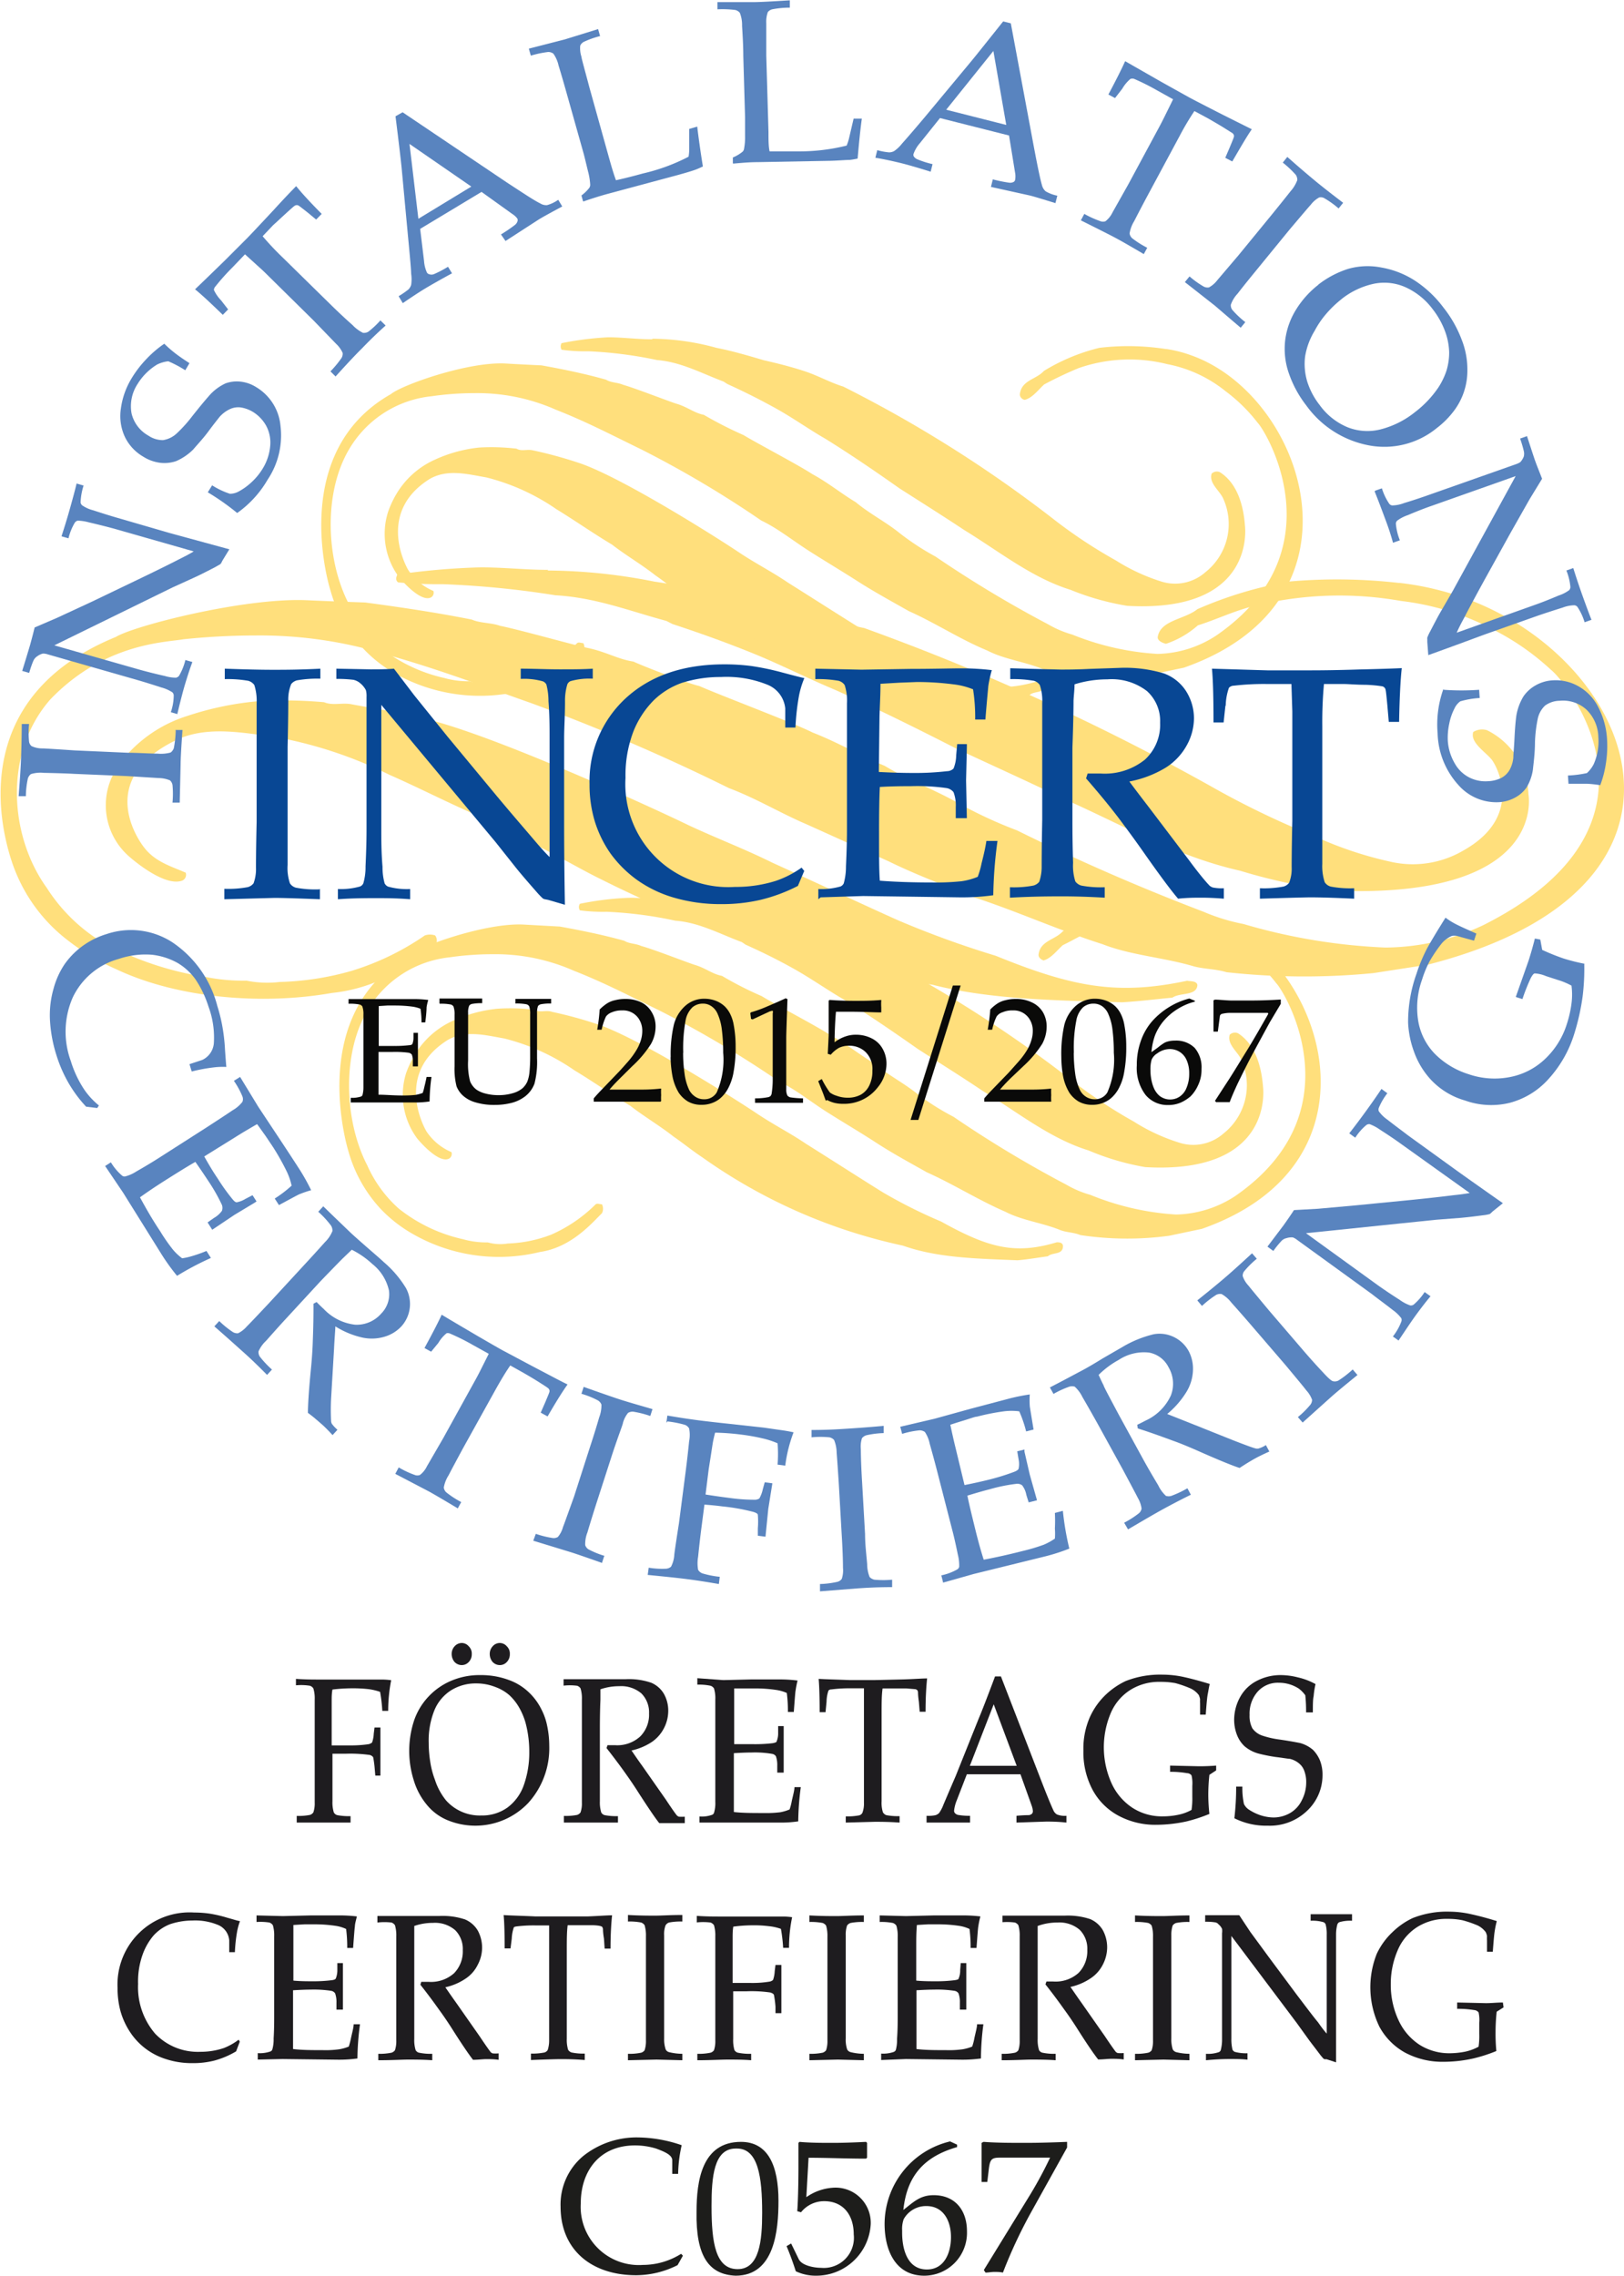 <svg xmlns="http://www.w3.org/2000/svg" xmlns:xlink="http://www.w3.org/1999/xlink" viewBox="0 0 146.3 204.91"><defs><style>.cls-1{fill:none;}.cls-2{clip-path:url(#clip-path);}.cls-3{fill:#1e1c1f;}.cls-4{clip-path:url(#clip-path-2);}.cls-5{fill:#ffdf7c;}.cls-6{clip-path:url(#clip-path-3);}.cls-7{fill:#084794;}.cls-8{fill:#5984bf;}.cls-9{fill:#0a0a09;}.cls-10{fill:#1d1d1b;}</style><clipPath id="clip-path" transform="translate(-31.73 -40.89)"><rect class="cls-1" width="209.76" height="297.64"/></clipPath><clipPath id="clip-path-2" transform="translate(-31.73 -40.89)"><rect class="cls-1" x="31.73" y="40.89" width="146.3" height="211.04"/></clipPath><clipPath id="clip-path-3" transform="translate(-31.73 -40.89)"><rect class="cls-1" x="31.73" y="40.89" width="146.3" height="215.86"/></clipPath></defs><g id="Lager_2" data-name="Lager 2"><g id="Lager_1-2" data-name="Lager 1"><g class="cls-2"><path class="cls-3" d="M59.65,192.68a.58.58,0,0,1,.31.24,3.09,3.09,0,0,1,.12,1c0,.79,0,1.6,0,2.44v4.23c0,1.62,0,2.48,0,2.61a2.47,2.47,0,0,1-.12.88.59.59,0,0,1-.31.23,5.39,5.39,0,0,1-1.19.09V205c1.19,0,2.11,0,2.75,0s1.4,0,2.1,0v-.58a5.59,5.59,0,0,1-1.2-.09.5.5,0,0,1-.31-.25,3.09,3.09,0,0,1-.12-1c0-.79,0-1.59,0-2.42v-1.86c.41,0,.82,0,1.21,0a12.75,12.75,0,0,1,2.14.11.54.54,0,0,1,.32.21,9.76,9.76,0,0,1,.14,1.07l.05.58H66l0-2.25,0-2.08h-.53l-.07.56a2.78,2.78,0,0,1-.15.79.81.81,0,0,1-.31.15,10.81,10.81,0,0,1-1.69.11c-.48,0-1,0-1.64,0v-2c0-1.23,0-1.94,0-2.11s0-.58.07-.92a15.05,15.05,0,0,1,1.74-.11,12.7,12.7,0,0,1,1.47.07,5.08,5.08,0,0,1,1.08.25,13.72,13.72,0,0,1,.2,1.71h.53a14.25,14.25,0,0,1,.27-2.76,6.27,6.27,0,0,0-.9-.06c-.34,0-.72,0-1.11,0l-2.19,0-2.23,0c-.6,0-1.32,0-2.15-.06v.58A5.12,5.12,0,0,1,59.65,192.68Z" transform="translate(-31.73 -40.89)"/><path class="cls-3" d="M76.11,189.13a1,1,0,0,0-.26.69,1.1,1.1,0,0,0,.26.72.9.9,0,0,0,.65.28.86.86,0,0,0,.63-.28,1,1,0,0,0,.27-.72.9.9,0,0,0-.27-.69.84.84,0,0,0-.63-.3A.85.85,0,0,0,76.11,189.13Zm-3.43,0a1,1,0,0,0-.26.69,1.1,1.1,0,0,0,.26.72.9.9,0,0,0,.65.28.86.86,0,0,0,.63-.28,1,1,0,0,0,.27-.72.9.9,0,0,0-.27-.69.83.83,0,0,0-.63-.3A.88.88,0,0,0,72.68,189.13ZM70.82,195a3.87,3.87,0,0,1,1.5-1.88,4.17,4.17,0,0,1,2.32-.65,4.64,4.64,0,0,1,1.71.32,4,4,0,0,1,1.28.75,4.77,4.77,0,0,1,.85,1.07,6.32,6.32,0,0,1,.58,1.35,10.06,10.06,0,0,1,.35,2.69,8.77,8.77,0,0,1-.5,3,4.27,4.27,0,0,1-1.47,2,3.91,3.91,0,0,1-2.34.71A4.06,4.06,0,0,1,71.91,203a5.77,5.77,0,0,1-1-1.86,7.77,7.77,0,0,1-.41-1.54,10.94,10.94,0,0,1-.15-1.77A7.28,7.28,0,0,1,70.82,195ZM69,201.18a6.25,6.25,0,0,0,1.2,2.24,4.73,4.73,0,0,0,1.91,1.39,6.57,6.57,0,0,0,7.21-1.58,7.34,7.34,0,0,0,1.89-5.15,8.71,8.71,0,0,0-.19-1.8,5.55,5.55,0,0,0-.51-1.46,5.36,5.36,0,0,0-1.13-1.54,5.09,5.09,0,0,0-1.84-1.13,7.14,7.14,0,0,0-2.51-.43,6.52,6.52,0,0,0-2.65.51,6,6,0,0,0-2.08,1.46A5.91,5.91,0,0,0,69,195.91a8.77,8.77,0,0,0,0,5.27Z" transform="translate(-31.73 -40.89)"/><path class="cls-3" d="M83.72,192.68a.58.58,0,0,1,.31.24,3.09,3.09,0,0,1,.12,1c0,.79,0,1.6,0,2.44v4.23c0,1.62,0,2.48,0,2.61a2.47,2.47,0,0,1-.12.88.59.59,0,0,1-.31.23,5.39,5.39,0,0,1-1.19.09V205c1.26,0,2.15,0,2.7,0s1.38,0,2.17,0v-.58a5.59,5.59,0,0,1-1.2-.09.5.5,0,0,1-.31-.25,3.09,3.09,0,0,1-.12-1c0-.79,0-1.59,0-2.42v-4.08c0-1.69.05-2.57.05-2.66,0-.28,0-.59,0-.92a5.12,5.12,0,0,1,1.69-.28,2.81,2.81,0,0,1,2,.65,2.41,2.41,0,0,1,.69,1.81,2.77,2.77,0,0,1-.79,2.06,3.06,3.06,0,0,1-2.3.79c-.14,0-.36,0-.65,0l-.09.26c.53.68,1.09,1.41,1.68,2.24.35.49.78,1.11,1.24,1.84.86,1.33,1.47,2.23,1.83,2.68.48,0,.87,0,1.19,0s.69,0,1.11,0v-.58a4.13,4.13,0,0,1-.54,0,.7.7,0,0,1-.16-.1c-.1-.11-.44-.58-1-1.43l-2.1-3c-.53-.73-.85-1.22-1-1.43a5.46,5.46,0,0,0,1.85-.78,3.4,3.4,0,0,0,1.09-1.26,3.43,3.43,0,0,0,.37-1.52,3.09,3.09,0,0,0-.39-1.54,2.42,2.42,0,0,0-1.14-1,6.17,6.17,0,0,0-2.31-.32l-1.52,0-1.47,0-1.6,0-1,0v.58A5.12,5.12,0,0,1,83.72,192.68Z" transform="translate(-31.73 -40.89)"/><path class="cls-3" d="M96.9,205l5,0a10.74,10.74,0,0,0,1.74-.11,24.54,24.54,0,0,1,.23-3.08h-.57c0,.28-.12.7-.24,1.24a4.92,4.92,0,0,1-.2.77,4.13,4.13,0,0,1-.84.25,10.26,10.26,0,0,1-1.5.07c-1,0-1.88,0-2.68-.09,0-.59,0-1.45,0-2.58s0-2.1,0-2.72q1-.06,1.59-.06a9.14,9.14,0,0,1,1.84.12.51.51,0,0,1,.36.22,2.39,2.39,0,0,1,.12.85l0,.62h.58l0-2.12,0-1.9v-.17h-.5l0,.64a1.86,1.86,0,0,1-.14.75c0,.07-.15.11-.34.15a13.33,13.33,0,0,1-1.69.09c-.54,0-1.14,0-1.79,0l0-3.1c0-.6,0-1.24,0-1.92l1,0,.88,0a12.82,12.82,0,0,1,1.86.13,3.68,3.68,0,0,1,1,.28,12.8,12.8,0,0,1,.1,1.71h.53c.09-1.22.14-1.86.16-1.91a8.65,8.65,0,0,1,.18-.92,12.62,12.62,0,0,0-1.55-.1c-.55,0-1.42,0-2.63,0l-2.51.06L94.55,192v.58a5.12,5.12,0,0,1,1.19.1.58.58,0,0,1,.31.24,3,3,0,0,1,.12,1q0,1.19,0,2.43v4.69c0,.58,0,1.28,0,2.09a3,3,0,0,1-.12,1,.29.29,0,0,1-.17.17,2.73,2.73,0,0,1-1.14.15V205Z" transform="translate(-31.73 -40.89)"/><path class="cls-3" d="M106.19,194.12a3.34,3.34,0,0,1,.17-1,.32.32,0,0,1,.26-.11,12.55,12.55,0,0,1,1.71-.1h1.23l0,1.54c0,.32,0,.6,0,.85v5.35c0,1.6,0,2.46,0,2.59a2.31,2.31,0,0,1-.14.88.47.47,0,0,1-.29.23,5.48,5.48,0,0,1-1.21.09V205l2.61-.07c.5,0,1.25,0,2.24.07v-.58a5.59,5.59,0,0,1-1.2-.09.62.62,0,0,1-.3-.25,2.82,2.82,0,0,1-.12-1c0-.79,0-1.59,0-2.42v-5.37c0-1,0-1.79.09-2.37h1l1.13,0,.84.07a.68.68,0,0,1,.15.08.73.73,0,0,1,.07.17c0,.07,0,.37.08.9l.07.88h.53c0-1.33.07-2.34.14-3-.46,0-1.18.06-2.19.09l-2.63.06-2.1,0c-1.29-.05-2.23-.07-2.85-.11.05.56.09,1.58.09,3h.53Z" transform="translate(-31.73 -40.89)"/><path class="cls-3" d="M121.25,194.35l2.07,5.54H119.1ZM117,205c.48,0,1.18,0,2.12,0v-.61a6,6,0,0,1-1.08-.08.55.55,0,0,1-.29-.17.31.31,0,0,1-.07-.21,3.38,3.38,0,0,1,.24-.93l.91-2.35h4.83l1,2.8a2,2,0,0,1,.12.52.38.38,0,0,1-.08.23.62.62,0,0,1-.26.13c-.14,0-.51,0-1.14.06V205l2.68-.09c.36,0,1,0,1.82.09v-.61a1.93,1.93,0,0,1-.85-.12.81.81,0,0,1-.34-.41c-.19-.4-.57-1.32-1.15-2.82l-3.56-9.2h-.53c-.75,2-1.23,3.23-1.47,3.79l-2.08,5.19c-.64,1.48-1,2.34-1.1,2.57a3.29,3.29,0,0,1-.39.75.84.84,0,0,1-.31.19,3.12,3.12,0,0,1-.82.06V205C115.87,205,116.45,205,117,205Z" transform="translate(-31.73 -40.89)"/><path class="cls-3" d="M140.58,202.52a16.9,16.9,0,0,1,.1-1.82l.61-.4,0-.43q-.8.06-1.53.06l-2.62-.06v.56a8.25,8.25,0,0,1,1.52.12.52.52,0,0,1,.41.2,3.08,3.08,0,0,1,.07.94v1a6.6,6.6,0,0,1-.07,1.17,4.13,4.13,0,0,1-1.16.43,6.74,6.74,0,0,1-1.43.15,4.88,4.88,0,0,1-2.73-.77,5.24,5.24,0,0,1-1.88-2.2,7.9,7.9,0,0,1-.1-6.27,4.61,4.61,0,0,1,1.75-2.12,4.87,4.87,0,0,1,2.75-.75,7.2,7.2,0,0,1,1.33.11,9.59,9.59,0,0,1,1.4.49,2,2,0,0,1,.72.58,1.61,1.61,0,0,1,.12.38,3.13,3.13,0,0,0,0,.39l0,1h.51c.07-.92.12-1.54.18-1.84s.1-.6.18-.92c-.85-.26-1.62-.47-2.3-.62a9,9,0,0,0-1.95-.22,8.45,8.45,0,0,0-3.33.58,6.89,6.89,0,0,0-1.76,1.2,6.47,6.47,0,0,0-1.46,2.05,7.05,7.05,0,0,0-.58,3,7.19,7.19,0,0,0,.82,3.53,5.72,5.72,0,0,0,2.32,2.33,7,7,0,0,0,3.43.83,13.05,13.05,0,0,0,2.7-.3,14,14,0,0,0,2.08-.68A16.46,16.46,0,0,1,140.58,202.52Z" transform="translate(-31.73 -40.89)"/><path class="cls-3" d="M145.94,205.28a4.84,4.84,0,0,0,3.55-1.35,4.38,4.38,0,0,0,1.38-3.2,3.46,3.46,0,0,0-.24-1.35,3,3,0,0,0-.61-.92,3,3,0,0,0-1.16-.62c-.55-.11-1.18-.22-1.88-.32a8.16,8.16,0,0,1-1.5-.34,1.8,1.8,0,0,1-.93-.67,2.38,2.38,0,0,1-.25-1.2,3,3,0,0,1,.72-2.09,2.43,2.43,0,0,1,1.92-.81,3.28,3.28,0,0,1,1.8.53,2.74,2.74,0,0,1,.58.6,13.54,13.54,0,0,1,.07,1.54H150c0-.66,0-1.15.07-1.46a7.86,7.86,0,0,1,.17-1.09,5.94,5.94,0,0,0-1.57-.6,6.37,6.37,0,0,0-1.54-.21,4.61,4.61,0,0,0-2.18.52,3.58,3.58,0,0,0-1.52,1.49,4.26,4.26,0,0,0-.52,2,3.77,3.77,0,0,0,.26,1.39,2.75,2.75,0,0,0,.67,1,3.23,3.23,0,0,0,1.28.67,14.52,14.52,0,0,0,1.57.31c.61.07,1,.15,1.23.16a2,2,0,0,1,.82.4,1.51,1.51,0,0,1,.49.69,2.81,2.81,0,0,1,.17,1.06A3.43,3.43,0,0,1,149,203a2.64,2.64,0,0,1-1,1.11,3,3,0,0,1-1.56.43,4,4,0,0,1-1.19-.21,4.55,4.55,0,0,1-1-.49,1.25,1.25,0,0,1-.46-.52,6.87,6.87,0,0,1-.14-1.56h-.56a23.64,23.64,0,0,1-.16,2.85A6.37,6.37,0,0,0,145.94,205.28Z" transform="translate(-31.73 -40.89)"/><path class="cls-3" d="M53.23,224.55a5.59,5.59,0,0,1-1.33.75,6.54,6.54,0,0,1-2.12.34A5.32,5.32,0,0,1,45.7,224a6.43,6.43,0,0,1-1.53-4.47,7.2,7.2,0,0,1,.41-2.65,5.46,5.46,0,0,1,1-1.73,3.93,3.93,0,0,1,1.47-1,6.33,6.33,0,0,1,2-.33,5.36,5.36,0,0,1,2.4.43,1.65,1.65,0,0,1,.93,1.35v1.07h.51a14.24,14.24,0,0,1,.19-1.8,5.74,5.74,0,0,1,.27-1c-.14,0-.51-.13-1.14-.3a11.84,11.84,0,0,0-1.58-.37,9.79,9.79,0,0,0-1.4-.1,6.49,6.49,0,0,0-6.91,6.78,7.89,7.89,0,0,0,.27,2.12,6.74,6.74,0,0,0,.81,1.79,6,6,0,0,0,3.29,2.51,7.43,7.43,0,0,0,2.39.36,7.59,7.59,0,0,0,2-.24A7.8,7.8,0,0,0,53,225.6l.33-.87Z" transform="translate(-31.73 -40.89)"/><path class="cls-3" d="M57.19,226.29l5,.06a12.11,12.11,0,0,0,1.74-.11,24.41,24.41,0,0,1,.23-3.08h-.57c0,.28-.12.69-.24,1.24a6.37,6.37,0,0,1-.2.77,4.12,4.12,0,0,1-.84.24,8.69,8.69,0,0,1-1.5.08c-1,0-1.88,0-2.68-.1,0-.58,0-1.44,0-2.57s0-2.11,0-2.72q1-.06,1.59-.06a10.27,10.27,0,0,1,1.84.11.52.52,0,0,1,.36.23,2.27,2.27,0,0,1,.12.84l0,.62h.58l0-2.12,0-1.9v-.17h-.5l0,.64a2,2,0,0,1-.14.75c-.05.08-.15.12-.34.15a13.12,13.12,0,0,1-1.69.1c-.55,0-1.14,0-1.79-.06l0-3.1c0-.6,0-1.24,0-1.91l1-.06.89,0a12.82,12.82,0,0,1,1.86.13,3.37,3.37,0,0,1,1,.29,12.7,12.7,0,0,1,.1,1.71h.53c.09-1.23.14-1.86.16-1.92,0-.26.1-.56.18-.92a12.68,12.68,0,0,0-1.55-.09H59.72l-2.51.06-2.37-.06v.59A5.39,5.39,0,0,1,56,214a.64.64,0,0,1,.31.24,3.12,3.12,0,0,1,.12,1c0,.79,0,1.59,0,2.42v4.7c0,.58,0,1.27-.05,2.08a3.31,3.31,0,0,1-.12,1,.31.31,0,0,1-.17.17,2.91,2.91,0,0,1-1.14.15v.58Z" transform="translate(-31.73 -40.89)"/><path class="cls-3" d="M67,214a.64.64,0,0,1,.31.24,3.22,3.22,0,0,1,.12,1c0,.79,0,1.59,0,2.44V222c0,1.62,0,2.48,0,2.61a2.59,2.59,0,0,1-.12.89.62.62,0,0,1-.31.22,5.27,5.27,0,0,1-1.19.1v.58c1.26,0,2.15-.06,2.69-.06s1.39,0,2.17.06v-.58a5.12,5.12,0,0,1-1.19-.1.46.46,0,0,1-.31-.24,3.09,3.09,0,0,1-.12-1q0-1.18,0-2.43V217.9c0-1.69,0-2.57,0-2.67,0-.28,0-.58,0-.92a5.08,5.08,0,0,1,1.69-.28,2.79,2.79,0,0,1,2,.66,2.4,2.4,0,0,1,.68,1.8,2.81,2.81,0,0,1-.78,2.07,3.12,3.12,0,0,1-2.31.78h-.65l-.08.26c.53.67,1.09,1.41,1.67,2.23.36.49.79,1.11,1.25,1.84.85,1.34,1.47,2.24,1.82,2.69.48,0,.87-.06,1.2-.06s.68,0,1.11.06v-.58a2.74,2.74,0,0,1-.55,0,1.19,1.19,0,0,1-.15-.09c-.1-.12-.44-.59-1-1.43l-2.1-3c-.53-.74-.86-1.23-1-1.43a5.31,5.31,0,0,0,1.84-.79,3.16,3.16,0,0,0,1.09-1.26,3.29,3.29,0,0,0,.38-1.52,3.23,3.23,0,0,0-.39-1.54,2.44,2.44,0,0,0-1.15-1,6.36,6.36,0,0,0-2.3-.31l-1.52,0-1.47,0-1.6,0-1,0v.59A5.54,5.54,0,0,1,67,214Z" transform="translate(-31.73 -40.89)"/><path class="cls-3" d="M77.83,215.46a3.67,3.67,0,0,1,.18-1c0-.05.11-.09.25-.11a12.81,12.81,0,0,1,1.71-.09H81.2l0,1.54c0,.32,0,.6,0,.84V222c0,1.6,0,2.46,0,2.59a2.77,2.77,0,0,1-.13.89.52.52,0,0,1-.29.22,5.4,5.4,0,0,1-1.22.1v.58c1.52-.06,2.39-.08,2.62-.08.49,0,1.24,0,2.23.08v-.58a5.12,5.12,0,0,1-1.19-.1.58.58,0,0,1-.31-.24,3.09,3.09,0,0,1-.12-1q0-1.18,0-2.43V216.6c0-1,0-1.78.08-2.36h1l1.12,0c.5,0,.77.06.84.08a.53.53,0,0,1,.15.07,1,1,0,0,1,.07.17c0,.08,0,.38.09.9l.06.89h.53c0-1.34.07-2.35.14-3-.46,0-1.18.06-2.19.1-1.36,0-2.23,0-2.62,0l-2.1,0c-1.3-.06-2.24-.08-2.86-.12.06.57.09,1.58.09,3h.53Z" transform="translate(-31.73 -40.89)"/><path class="cls-3" d="M92,225.67a.47.47,0,0,1-.3-.24,2.87,2.87,0,0,1-.14-1c0-.79,0-1.6,0-2.45v-4.22c0-1.62,0-2.5,0-2.61a2.25,2.25,0,0,1,.12-.88A.56.56,0,0,1,92,214a5.44,5.44,0,0,1,1.2-.09v-.59c-1.08,0-1.9.06-2.44.06s-1.4,0-2.46-.06v.59a5.39,5.39,0,0,1,1.19.09.64.64,0,0,1,.31.24,3.22,3.22,0,0,1,.12,1c0,.79,0,1.59,0,2.44V222c0,1.62,0,2.48,0,2.61a2.59,2.59,0,0,1-.12.89.58.58,0,0,1-.31.22,5.12,5.12,0,0,1-1.19.1v.58l2.58-.06,2.32.06v-.58A5.17,5.17,0,0,1,92,225.67Z" transform="translate(-31.73 -40.89)"/><path class="cls-3" d="M95.74,214a.64.64,0,0,1,.31.24,3.22,3.22,0,0,1,.12,1c0,.79,0,1.59,0,2.44V222c0,1.62,0,2.48,0,2.61a2.59,2.59,0,0,1-.12.89.58.58,0,0,1-.31.22,5.12,5.12,0,0,1-1.19.1v.58c1.19,0,2.12-.06,2.75-.06s1.4,0,2.1.06v-.58a5.32,5.32,0,0,1-1.2-.1.52.52,0,0,1-.31-.24,3.21,3.21,0,0,1-.11-1c0-.79,0-1.6,0-2.43v-1.86l1.21,0a11.7,11.7,0,0,1,2.14.11c.17.06.27.11.32.21a8.89,8.89,0,0,1,.14,1.07l0,.58h.53l0-2.26,0-2.08h-.53l-.07.56a2.69,2.69,0,0,1-.15.79.63.63,0,0,1-.31.15,9.56,9.56,0,0,1-1.69.12c-.48,0-1,0-1.64,0v-2.05c0-1.22,0-1.93,0-2.1s0-.59.06-.92a13.2,13.2,0,0,1,1.75-.12,10.51,10.51,0,0,1,1.46.08,4.57,4.57,0,0,1,1.08.24,14.23,14.23,0,0,1,.2,1.71h.53a13.45,13.45,0,0,1,.28-2.76,6.42,6.42,0,0,0-.91-.06h-1.11l-2.18,0-2.24,0c-.6,0-1.31,0-2.15-.06v.59A5.39,5.39,0,0,1,95.74,214Z" transform="translate(-31.73 -40.89)"/><path class="cls-3" d="M108.36,225.67a.49.49,0,0,1-.31-.24,2.73,2.73,0,0,1-.13-1c0-.79,0-1.6,0-2.45v-4.22c0-1.62,0-2.5,0-2.61a2.47,2.47,0,0,1,.12-.88.63.63,0,0,1,.31-.23,5.44,5.44,0,0,1,1.2-.09v-.59c-1.08,0-1.9.06-2.45.06s-1.4,0-2.45-.06v.59a5.54,5.54,0,0,1,1.19.09.64.64,0,0,1,.31.24,3.22,3.22,0,0,1,.12,1c0,.79,0,1.59,0,2.44V222c0,1.62,0,2.48,0,2.61a2.59,2.59,0,0,1-.12.89.62.62,0,0,1-.31.22,5.27,5.27,0,0,1-1.19.1v.58l2.57-.06,2.33.06v-.58A5.17,5.17,0,0,1,108.36,225.67Z" transform="translate(-31.73 -40.89)"/><path class="cls-3" d="M113.35,226.29l5,.06a12.26,12.26,0,0,0,1.75-.11,24.15,24.15,0,0,1,.22-3.08h-.57c0,.28-.12.69-.24,1.24a4.92,4.92,0,0,1-.2.77,4.12,4.12,0,0,1-.84.24,8.69,8.69,0,0,1-1.5.08c-1,0-1.88,0-2.68-.1,0-.58,0-1.44,0-2.57s0-2.11,0-2.72q1-.06,1.59-.06a10.27,10.27,0,0,1,1.84.11.52.52,0,0,1,.36.23,2.27,2.27,0,0,1,.12.84l0,.62h.58l0-2.12,0-1.9v-.17h-.5l-.05.64a1.82,1.82,0,0,1-.14.75c0,.08-.15.12-.34.15a13.12,13.12,0,0,1-1.69.1c-.54,0-1.14,0-1.79-.06l0-3.1c0-.6,0-1.24.06-1.91l1-.06.88,0a12.82,12.82,0,0,1,1.86.13,3.37,3.37,0,0,1,1,.29,12.7,12.7,0,0,1,.1,1.71h.53c.09-1.23.14-1.86.16-1.92a7.58,7.58,0,0,1,.19-.92,13,13,0,0,0-1.56-.09h-2.63l-2.51.06-2.37-.06v.59a5.39,5.39,0,0,1,1.19.09.64.64,0,0,1,.31.24,3.12,3.12,0,0,1,.12,1c0,.79,0,1.59,0,2.42v4.7c0,.58,0,1.27-.06,2.08a3.45,3.45,0,0,1-.11,1,.37.37,0,0,1-.18.17,2.91,2.91,0,0,1-1.14.15v.58Z" transform="translate(-31.73 -40.89)"/><path class="cls-3" d="M123.16,214a.64.64,0,0,1,.31.24,3.22,3.22,0,0,1,.12,1c0,.79,0,1.59,0,2.44V222c0,1.62,0,2.48,0,2.61a2.59,2.59,0,0,1-.12.89.58.58,0,0,1-.31.22,5.12,5.12,0,0,1-1.19.1v.58c1.26,0,2.15-.06,2.69-.06s1.39,0,2.17.06v-.58a5.12,5.12,0,0,1-1.19-.1.46.46,0,0,1-.31-.24,3.09,3.09,0,0,1-.12-1q0-1.18,0-2.43V217.9c0-1.69,0-2.57,0-2.67,0-.28,0-.58,0-.92A5.12,5.12,0,0,1,127,214a2.79,2.79,0,0,1,2,.66,2.4,2.4,0,0,1,.68,1.8,2.81,2.81,0,0,1-.78,2.07,3.1,3.1,0,0,1-2.31.78H126l-.09.26c.53.67,1.09,1.41,1.67,2.23.36.49.79,1.11,1.25,1.84.85,1.34,1.47,2.24,1.83,2.69.47,0,.87-.06,1.19-.06s.68,0,1.11.06v-.58a2.74,2.74,0,0,1-.55,0,1.19,1.19,0,0,1-.15-.09c-.1-.12-.44-.59-1-1.43l-2.1-3c-.53-.74-.85-1.23-1-1.43a5.31,5.31,0,0,0,1.84-.79,3.26,3.26,0,0,0,1.1-1.26,3.4,3.4,0,0,0,.37-1.52,3.23,3.23,0,0,0-.39-1.54,2.42,2.42,0,0,0-1.14-1,6.43,6.43,0,0,0-2.31-.31l-1.52,0-1.47,0-1.6,0-1,0v.59A5.39,5.39,0,0,1,123.16,214Z" transform="translate(-31.73 -40.89)"/><path class="cls-3" d="M137.69,225.67a.52.52,0,0,1-.31-.24,3,3,0,0,1-.13-1c0-.79,0-1.6,0-2.45v-4.22c0-1.62,0-2.5,0-2.61a2.74,2.74,0,0,1,.12-.88.63.63,0,0,1,.31-.23,5.44,5.44,0,0,1,1.2-.09v-.59c-1.08,0-1.9.06-2.44.06s-1.4,0-2.46-.06v.59a5.39,5.39,0,0,1,1.19.09.64.64,0,0,1,.31.24,3.22,3.22,0,0,1,.12,1c0,.79,0,1.59,0,2.44V222c0,1.62,0,2.48,0,2.61a2.59,2.59,0,0,1-.12.89.58.58,0,0,1-.31.22,5.12,5.12,0,0,1-1.19.1v.58l2.57-.06,2.33.06v-.58A5.17,5.17,0,0,1,137.69,225.67Z" transform="translate(-31.73 -40.89)"/><path class="cls-3" d="M142.49,226.29c.6,0,1.13,0,1.62.06v-.58a3.8,3.8,0,0,1-1.16-.13.5.5,0,0,1-.19-.19,4,4,0,0,1-.1-1c0-.81,0-1.52,0-2.14v-7.1l5.9,7.85,1.08,1.5c.22.3.56.73,1,1.32.17.22.28.33.31.37l.1.06.19,0,.85.28c0-2.44,0-4.1,0-5v-4.39c0-.58,0-1.28,0-2.09a3.41,3.41,0,0,1,.12-.95.39.39,0,0,1,.17-.19,3.43,3.43,0,0,1,1.15-.13v-.59c-.51,0-1.09,0-1.73,0s-1.33,0-2,0v.59a3.46,3.46,0,0,1,1.16.13.35.35,0,0,1,.19.19,3.26,3.26,0,0,1,.1.93c0,.79,0,1.51,0,2.09V224c-.21-.23-.46-.55-.77-1-.5-.6-1.13-1.45-1.93-2.5l-2.47-3.32-1.71-2.33-1-1.51c-.42,0-.83,0-1.26,0l-1.81,0v.59a5,5,0,0,1,.87.05.49.49,0,0,1,.34.19,1.11,1.11,0,0,1,.31.4,1.45,1.45,0,0,1,0,.39v7.46c0,.58,0,1.27,0,2.08a3.73,3.73,0,0,1-.12,1,.31.31,0,0,1-.17.17,3,3,0,0,1-1.16.15v.58Q141.51,226.29,142.49,226.29Z" transform="translate(-31.73 -40.89)"/><path class="cls-3" d="M166.46,223.85a17.18,17.18,0,0,1,.1-1.82l.62-.39-.06-.44c-.52,0-1,.06-1.53.06L163,221.2v.57a8.83,8.83,0,0,1,1.52.11.57.57,0,0,1,.41.21,3.12,3.12,0,0,1,.06.93v1a6.77,6.77,0,0,1-.06,1.16,4.54,4.54,0,0,1-1.17.44,7.37,7.37,0,0,1-1.43.15,5,5,0,0,1-2.73-.77,5.24,5.24,0,0,1-1.88-2.2,7.52,7.52,0,0,1-.7-3.25,7.61,7.61,0,0,1,.6-3,4.59,4.59,0,0,1,1.76-2.13,4.92,4.92,0,0,1,2.75-.75,6.49,6.49,0,0,1,1.33.12,9.75,9.75,0,0,1,1.4.48,2,2,0,0,1,.71.59,1.29,1.29,0,0,1,.12.37,3.19,3.19,0,0,0,0,.4l0,1h.52c.07-.92.12-1.54.17-1.84a8.38,8.38,0,0,1,.19-.92c-.86-.27-1.63-.47-2.31-.62a9.07,9.07,0,0,0-1.95-.23,8.37,8.37,0,0,0-3.32.58,6.61,6.61,0,0,0-1.76,1.21,6.45,6.45,0,0,0-1.47,2,8.14,8.14,0,0,0,.24,6.58,5.84,5.84,0,0,0,2.32,2.33,7.16,7.16,0,0,0,3.43.82,12.4,12.4,0,0,0,2.7-.3,13.73,13.73,0,0,0,2.08-.67A16.5,16.5,0,0,1,166.46,223.85Z" transform="translate(-31.73 -40.89)"/><g class="cls-4"><path class="cls-5" d="M157.76,93.37a26,26,0,0,1,3.79.71c16.79,4.38,27.12,26.46-1.23,33.68l-4.86.75a64.3,64.3,0,0,1-13.24-.08c-.93-.29-2-.28-2.92-.52-2.72-.81-5.7-1-8.24-2-4-1.27-7.79-3-11.69-4.26-2.6-1.06-5.13-2-7.6-3.21l-7.36-3.32c-2.35-1-4.57-2.35-7-3.26a181.17,181.17,0,0,0-17.83-7.66c-4.49-1.58-8.21-3-12.79-4.3a38.75,38.75,0,0,0-12.09-1.79,62.89,62.89,0,0,0-6.43.34c-1.6.29-7.09.31-12,5.41-4.21,4.79-3.73,12.27-.31,17a15.44,15.44,0,0,0,4.71,4.7,28.29,28.29,0,0,0,9.54,3.29,17.18,17.18,0,0,0,3.72.34,9.56,9.56,0,0,0,3,.12,25.9,25.9,0,0,0,6.47-1A23.86,23.86,0,0,0,70,125.12a1.43,1.43,0,0,1,.93,0,.77.77,0,0,1-.07,1c-1.38,1-4.49,3.69-9.24,4.18-6.28,1.11-13.88.47-19.38-2.12a20.63,20.63,0,0,1-4.35-2.58,14.74,14.74,0,0,1-4.72-6.12c-.43-1-6.07-15.07,9-21.24,1.63-1,11.43-3.51,17.06-3.31,1.9.09,5.4.21,5.4.21,3.29.44,6.51.92,9.61,1.54.74.33,1.73.27,2.54.56,1.83.37,6.81,1.78,7.93,2,1.65.35,2.66,1,4.08,1.22,1.06.49,5,2,5.94,2.2,1.86.83,8.35,3.26,10.21,4.19,2.4.94,4.32,2.1,6.49,3,2.16,1.3,4.51,2.14,6.67,3.38a39.67,39.67,0,0,0,5.25,2.43c5.44,2.69,11.06,5.14,16.81,7.33a17.45,17.45,0,0,0,3.59,1.1,53,53,0,0,0,12.78,2.12,21,21,0,0,0,8.79-2c18.09-9.06,7.5-21.94,6.14-23a22.73,22.73,0,0,0-4.81-3.42A23.87,23.87,0,0,0,157.93,95a31.91,31.91,0,0,0-13.17.44c-1.81.43-3.43,1.23-5.12,1.76a8.31,8.31,0,0,1-2.87,1.66c-.31-.07-.81-.29-.74-.64.26-1.5,2.44-1.56,3.57-2.48a35.79,35.79,0,0,1,8.29-2.49,49.39,49.39,0,0,1,9.87.13" transform="translate(-31.73 -40.89)"/></g><g class="cls-6"><path class="cls-5" d="M81.06,92.26a50.28,50.28,0,0,1,9.62,1c2.42.35,4.71.85,7.07,1.34,2,.34,4.15.72,6.13,1.2s3.72,1.26,5.7,1.64a210.27,210.27,0,0,1,31.15,14.2,77.77,77.77,0,0,0,9.45,4.56,33.62,33.62,0,0,0,6.72,2.26,9,9,0,0,0,6.68-1c5.33-3,3.1-7.36,2.6-8.08s-2.05-1.59-1.73-2.58a1.5,1.5,0,0,1,1.24-.16,6.7,6.7,0,0,1,3.73,5.75s1.85,9.5-17.55,8.69a48.74,48.74,0,0,1-8.43-1.79c-5.76-1.29-10.65-4.16-15.84-6.45-3.17-1.54-6.42-3-9.63-4.5-3.65-1.86-7.29-3.67-11-5.33-2.54-1.06-5-2.32-7.48-3.32s-4.75-1.81-7.18-2.61l-.55-.28c-3.28-.88-6.38-2.11-10-2.31a83.68,83.68,0,0,0-10.17-1,38.22,38.22,0,0,1-4-.16c-.25-.21-.18-.46-.06-.71a64.45,64.45,0,0,1,7-.63c2.11-.07,4.41.22,6.58.21" transform="translate(-31.73 -40.89)"/><path class="cls-5" d="M63.48,104.32c2.41.45,4.89.8,7.18,1.45,6.6,1.75,20.35,8.08,23.13,9.44,2.62,1.22,5,2.11,7.56,3.38,1.69.75,9.65,4.46,11.48,5.25a86.22,86.22,0,0,0,8.6,3.11c7,2.85,11,3.57,17.24,2.25.31.06.87,0,.93.39-.07,1-1.56.65-2.25,1.13-1.49.14-3,.33-4.54.42-5.65-.17-11.8-.22-17.07-1.58a99.37,99.37,0,0,1-29.89-9.51c-1.52-.74-2.84-1.53-4.26-2.24-2.1-1.19-4.56-2.24-6.49-3.34-2.78-1.17-5.6-2.64-8.28-3.81a38.6,38.6,0,0,0-10.46-3.44c-2.85-.36-5.76-.93-8.44.16-8.21,3.73-3.19,9.84-3.19,9.84,1,1.3,2.5,1.7,3.73,2.25a.57.57,0,0,1-.44.75c-1.7.45-4.66-2.21-4.66-2.21a6.12,6.12,0,0,1-1.58-7.08,10.92,10.92,0,0,1,1.2-1.87,12.2,12.2,0,0,1,5.64-3.71A27.92,27.92,0,0,1,55.34,104a41.74,41.74,0,0,1,5.59.12c.8.34,1.67,0,2.55.2" transform="translate(-31.73 -40.89)"/><path class="cls-5" d="M138.46,122.85a10.36,10.36,0,0,1,2.28.59c10.15,3.65,16.4,22.08-.74,28.1l-2.94.62a28.19,28.19,0,0,1-8-.06c-.57-.24-1.2-.23-1.76-.43-1.65-.68-3.45-.87-5-1.67-2.43-1.05-4.71-2.5-7.07-3.55-1.56-.88-3.1-1.71-4.59-2.68s-3-1.85-4.45-2.77-2.76-2-4.26-2.72a95.34,95.34,0,0,0-10.77-6.39c-2.71-1.32-5-2.52-7.73-3.59a17.49,17.49,0,0,0-7.31-1.49,26.87,26.87,0,0,0-3.89.28A9.74,9.74,0,0,0,65,131.6c-2.55,4-2.25,10.25-.19,14.21a11.38,11.38,0,0,0,2.85,3.91,14.22,14.22,0,0,0,5.77,2.75,7.76,7.76,0,0,0,2.24.29,4.23,4.23,0,0,0,1.81.1,12,12,0,0,0,3.91-.8,13.2,13.2,0,0,0,4-2.73c.15-.11.38,0,.57,0a.9.9,0,0,1,0,.8c-.83.8-2.72,3.08-5.58,3.49a15.61,15.61,0,0,1-11.72-1.77A12.45,12.45,0,0,1,66,149.72a12.6,12.6,0,0,1-2.86-5.09c-.25-.82-3.67-12.58,5.44-17.73,1-.83,6.91-2.93,10.31-2.76l3.27.18c2,.36,3.94.76,5.81,1.28.45.28,1,.23,1.53.47,1.11.3,4.12,1.48,4.79,1.69,1,.29,1.61.84,2.48,1a32.08,32.08,0,0,0,3.59,1.83c1.12.7,5,2.72,6.16,3.5,1.45.78,2.62,1.75,3.93,2.53,1.3,1.09,2.72,1.79,4,2.83a22.57,22.57,0,0,0,3.18,2,103.19,103.19,0,0,0,10.16,6.11,9.14,9.14,0,0,0,2.17.92,24.24,24.24,0,0,0,7.72,1.77,10.07,10.07,0,0,0,5.32-1.66c10.94-7.56,4.53-18.31,3.71-19.16a14.92,14.92,0,0,0-2.91-2.85,11.84,11.84,0,0,0-5.23-2.43,14.15,14.15,0,0,0-8,.36c-1.09.36-2.07,1-3.09,1.48-.53.47-1.06,1.2-1.74,1.38-.18-.06-.48-.24-.45-.54.17-1.25,1.48-1.3,2.17-2.07a17.59,17.59,0,0,1,5-2.08,21.82,21.82,0,0,1,6,.12" transform="translate(-31.73 -40.89)"/><path class="cls-5" d="M92.09,121.91a22.33,22.33,0,0,1,5.81.82c1.46.3,2.85.71,4.27,1.12,1.24.28,2.51.6,3.71,1s2.25,1.05,3.44,1.37a115.27,115.27,0,0,1,18.83,11.85,44.38,44.38,0,0,0,5.72,3.81,17.06,17.06,0,0,0,4.07,1.89,4.11,4.11,0,0,0,4-.81,5.54,5.54,0,0,0,1.57-6.75c-.37-.69-1.24-1.32-1-2.15a.68.68,0,0,1,.75-.13c1.56,1,2.11,3,2.25,4.8,0,0,1.12,7.92-10.61,7.25a22.9,22.9,0,0,1-5.1-1.5c-3.48-1.07-6.43-3.47-9.57-5.38-1.92-1.29-3.88-2.51-5.82-3.76-2.21-1.55-4.41-3.06-6.65-4.44-1.53-.89-3-1.93-4.52-2.78s-2.88-1.51-4.34-2.17l-.34-.23c-2-.74-3.85-1.77-6-1.93a36.42,36.42,0,0,0-6.15-.8,16.34,16.34,0,0,1-2.44-.13.55.55,0,0,1,0-.59,26.92,26.92,0,0,1,4.21-.53c1.28-.06,2.66.18,4,.17" transform="translate(-31.73 -40.89)"/><path class="cls-5" d="M81.46,132a37.61,37.61,0,0,1,4.34,1.2c4,1.46,12.3,6.74,14,7.88s3,1.76,4.57,2.82c1,.62,5.84,3.71,6.94,4.38a45,45,0,0,0,5.2,2.6c4.26,2.37,6.65,3,10.42,1.87.19,0,.53,0,.56.33,0,.84-.94.54-1.36.93-.9.12-1.8.28-2.74.36-3.41-.15-7.13-.18-10.32-1.32A48.86,48.86,0,0,1,95,145.1c-.92-.61-1.72-1.27-2.58-1.86-1.27-1-2.75-1.87-3.92-2.79-1.68-1-3.38-2.2-5-3.17a19.39,19.39,0,0,0-6.33-2.88c-1.72-.3-3.48-.78-5.1.13-5,3.12-1.93,8.22-1.93,8.22a5.07,5.07,0,0,0,2.26,1.88.49.49,0,0,1-.27.61c-1,.39-2.81-1.83-2.81-1.83a6.58,6.58,0,0,1-1-5.91,9.46,9.46,0,0,1,.73-1.56,7.7,7.7,0,0,1,3.4-3.1,12.72,12.72,0,0,1,4.07-1.12,17.37,17.37,0,0,1,3.38.1c.48.28,1,0,1.54.17" transform="translate(-31.73 -40.89)"/><path class="cls-5" d="M136.83,72.32a11.43,11.43,0,0,1,2.28.59c10.16,3.66,16.41,22.08-.73,28.1l-2.94.62a28.26,28.26,0,0,1-8-.06c-.56-.24-1.2-.23-1.76-.43-1.65-.68-3.45-.87-5-1.67-2.43-1-4.71-2.5-7.07-3.55-1.57-.89-3.1-1.72-4.6-2.68s-3-1.85-4.44-2.77-2.77-2-4.26-2.71a94.9,94.9,0,0,0-10.78-6.39c-2.71-1.32-5-2.52-7.73-3.59a17.46,17.46,0,0,0-7.31-1.49,27,27,0,0,0-3.89.28,9.76,9.76,0,0,0-7.26,4.51c-2.54,4-2.25,10.24-.18,14.2A11.37,11.37,0,0,0,66,99.19a14.24,14.24,0,0,0,5.76,2.75,7.83,7.83,0,0,0,2.25.29,4.19,4.19,0,0,0,1.8.1,12.23,12.23,0,0,0,3.91-.8,13.3,13.3,0,0,0,4-2.73c.15-.12.37,0,.56,0a.87.87,0,0,1,0,.8c-.83.8-2.71,3.08-5.58,3.49A15.58,15.58,0,0,1,67,101.35a12.25,12.25,0,0,1-2.64-2.16,12.5,12.5,0,0,1-2.85-5.1c-.26-.81-3.67-12.56,5.43-17.71,1-.83,6.92-2.93,10.31-2.76,1.15.07,3.27.17,3.27.17,2,.36,3.94.76,5.81,1.29.45.28,1,.23,1.54.46,1.1.31,4.11,1.49,4.79,1.7,1,.29,1.61.84,2.47,1a35.89,35.89,0,0,0,3.59,1.83c1.12.69,5,2.72,6.17,3.5,1.45.78,2.61,1.75,3.92,2.53,1.3,1.08,2.72,1.78,4,2.82A23.16,23.16,0,0,0,116,91a104.37,104.37,0,0,0,10.16,6.11,9.32,9.32,0,0,0,2.17.92A24.3,24.3,0,0,0,136,99.77a10,10,0,0,0,5.32-1.67c10.94-7.55,4.53-18.29,3.71-19.14a14.88,14.88,0,0,0-2.9-2.85,11.93,11.93,0,0,0-5.24-2.43,13.94,13.94,0,0,0-8,.36,34,34,0,0,0-3.1,1.47c-.52.48-1.06,1.21-1.73,1.38-.19,0-.49-.23-.45-.53.16-1.25,1.48-1.3,2.16-2.07a17.48,17.48,0,0,1,5-2.08,22.14,22.14,0,0,1,6,.11" transform="translate(-31.73 -40.89)"/><path class="cls-5" d="M90.46,71.39a22.33,22.33,0,0,1,5.81.82c1.47.29,2.85.7,4.28,1.12,1.23.28,2.51.6,3.71,1s2.24,1,3.44,1.37a115.52,115.52,0,0,1,18.83,11.85,43.94,43.94,0,0,0,5.72,3.8,17.39,17.39,0,0,0,4.06,1.89,4.12,4.12,0,0,0,4-.82,5.53,5.53,0,0,0,1.57-6.73c-.37-.7-1.25-1.33-1-2.15a.67.67,0,0,1,.75-.13c1.57,1,2.12,3,2.25,4.79,0,0,1.12,7.91-10.61,7.24A23.43,23.43,0,0,1,128.17,94c-3.49-1.08-6.44-3.47-9.57-5.38-1.93-1.28-3.89-2.51-5.83-3.75-2.2-1.55-4.41-3.06-6.65-4.45-1.53-.88-3-1.93-4.52-2.77s-2.87-1.51-4.34-2.18l-.34-.22c-2-.75-3.85-1.77-6-1.94a37.59,37.59,0,0,0-6.16-.79,15.16,15.16,0,0,1-2.44-.14.59.59,0,0,1,0-.59,28.34,28.34,0,0,1,4.21-.53c1.28,0,2.67.19,4,.18" transform="translate(-31.73 -40.89)"/><path class="cls-5" d="M79.83,81.46a38.56,38.56,0,0,1,4.34,1.21c4,1.46,12.3,6.73,14,7.87s3,1.76,4.56,2.82c1,.62,5.84,3.71,6.94,4.37a44.3,44.3,0,0,0,5.2,2.61c4.26,2.37,6.65,3,10.42,1.87.19.05.53,0,.57.33,0,.83-.95.53-1.37.93-.9.12-1.8.28-2.74.36-3.41-.15-7.13-.18-10.31-1.32a49.06,49.06,0,0,1-18.08-7.94c-.92-.61-1.71-1.27-2.57-1.86-1.27-1-2.76-1.87-3.92-2.78-1.68-1-3.39-2.2-5-3.18a19.41,19.41,0,0,0-6.32-2.87c-1.73-.3-3.49-.78-5.1.13-5,3.12-1.94,8.21-1.94,8.21a5.07,5.07,0,0,0,2.26,1.88.48.48,0,0,1-.27.61c-1,.38-2.81-1.83-2.81-1.83a6.55,6.55,0,0,1-1-5.9,9,9,0,0,1,.72-1.56,7.67,7.67,0,0,1,3.41-3.1,12.68,12.68,0,0,1,4.06-1.13,19.1,19.1,0,0,1,3.38.1c.48.28,1,0,1.54.17" transform="translate(-31.73 -40.89)"/><path class="cls-7" d="M60.55,120.92v.94c-2.08-.08-3.44-.12-4.09-.12l-4.52.12v-.94a9.45,9.45,0,0,0,2.11-.15,1,1,0,0,0,.52-.34,3.71,3.71,0,0,0,.22-1.42c0-.2,0-1.59.06-4.15V108.1c0-1.33,0-2.62,0-3.89a4.68,4.68,0,0,0-.21-1.64,1,1,0,0,0-.55-.38,10.79,10.79,0,0,0-2.11-.15v-.94c1.86.07,3.3.1,4.31.1s2.41,0,4.3-.1V102a10.7,10.7,0,0,0-2.11.15,1,1,0,0,0-.52.34A3.71,3.71,0,0,0,57.7,104c0,.2,0,1.58-.06,4.15v6.76c0,1.33,0,2.62,0,3.87a4.24,4.24,0,0,0,.21,1.65.93.93,0,0,0,.54.39,9.24,9.24,0,0,0,2.11.15" transform="translate(-31.73 -40.89)"/><path class="cls-7" d="M62.17,121.86v-.92a6.29,6.29,0,0,0,2-.23.57.57,0,0,0,.29-.28,5.21,5.21,0,0,0,.2-1.53c.06-1.29.09-2.4.09-3.34v-11.9a2.07,2.07,0,0,0-.06-.63,2,2,0,0,0-.52-.63,1.4,1.4,0,0,0-.61-.3,12.24,12.24,0,0,0-1.53-.08v-.92l3.07.06c.71,0,1.42,0,2.12-.06l1.83,2.4,3,3.72,4.41,5.32c1.41,1.69,2.55,3,3.4,4,.55.65,1,1.15,1.38,1.52V107.38c0-.95,0-2.07-.1-3.36a5.91,5.91,0,0,0-.19-1.5.65.65,0,0,0-.31-.28,6.22,6.22,0,0,0-2-.22v-.92c1.14,0,2.31.06,3.49.06s2.11,0,3-.06V102a6.22,6.22,0,0,0-2,.22.55.55,0,0,0-.29.29,5,5,0,0,0-.21,1.54c0,1.28-.08,2.39-.08,3.31v7c0,1.42,0,4.08.07,8l-1.5-.44-.36-.07a.51.51,0,0,1-.16-.09,7.35,7.35,0,0,1-.55-.58c-.81-.92-1.4-1.61-1.78-2.08l-1.89-2.38L66.08,104.36v11.2c0,1,0,2.08.11,3.38a5.36,5.36,0,0,0,.19,1.49.65.65,0,0,0,.3.29,6.22,6.22,0,0,0,2,.22v.92c-.85-.07-1.8-.1-2.83-.1s-2.36,0-3.68.1" transform="translate(-31.73 -40.89)"/><path class="cls-7" d="M103.93,119l.25.31-.57,1.35a15.13,15.13,0,0,1-3.35,1.25,15.35,15.35,0,0,1-3.56.39,14.93,14.93,0,0,1-4.21-.57,11.05,11.05,0,0,1-3.4-1.63,10.65,10.65,0,0,1-2.37-2.37,10.42,10.42,0,0,1-1.4-2.86,11.31,11.31,0,0,1-.48-3.38,10.13,10.13,0,0,1,3.25-7.72c2.17-2,5.12-3.06,8.87-3.06a18.68,18.68,0,0,1,2.46.15,24.39,24.39,0,0,1,2.77.58c1.08.29,1.75.46,2,.51a8.14,8.14,0,0,0-.48,1.58,21.43,21.43,0,0,0-.32,2.87h-.92l0-1.72a2.57,2.57,0,0,0-1.59-2.13,9.85,9.85,0,0,0-4.21-.7,11.4,11.4,0,0,0-3.52.53,6.94,6.94,0,0,0-2.55,1.59,8.41,8.41,0,0,0-1.8,2.76,11.07,11.07,0,0,0-.72,4.2,9.27,9.27,0,0,0,9.85,9.82,12,12,0,0,0,3.71-.55,9,9,0,0,0,2.32-1.2" transform="translate(-31.73 -40.89)"/><path class="cls-7" d="M105.45,121.86v-.92a6.29,6.29,0,0,0,2-.23.57.57,0,0,0,.29-.28,5.6,5.6,0,0,0,.2-1.53c.06-1.29.09-2.4.09-3.34V108.1c0-1.33,0-2.62,0-3.89a4.44,4.44,0,0,0-.21-1.64,1,1,0,0,0-.54-.38,10.74,10.74,0,0,0-2.1-.15v-.94l4.16.09,4.41-.07c2.11,0,3.65-.05,4.6-.05a23.59,23.59,0,0,1,2.73.16,11.18,11.18,0,0,0-.32,1.45c0,.09-.11,1.1-.26,3h-.92a16.35,16.35,0,0,0-.19-2.72,6.57,6.57,0,0,0-1.77-.45,25.64,25.64,0,0,0-3.27-.21l-1.57.06-1.73.1c0,1.09-.07,2.1-.09,3l-.06,4.94c1.14.06,2.19.09,3.14.09a24.8,24.8,0,0,0,3-.16.84.84,0,0,0,.59-.24,3.33,3.33,0,0,0,.24-1.2l.09-1h.87v.27l-.07,3,.07,3.4h-1l0-1a3.32,3.32,0,0,0-.2-1.34,1,1,0,0,0-.64-.37,18.74,18.74,0,0,0-3.22-.17c-.66,0-1.58,0-2.78.07-.05,1-.07,2.42-.07,4.34s0,3.17.07,4.1c1.4.11,3,.16,4.72.16a22.47,22.47,0,0,0,2.64-.11,6,6,0,0,0,1.46-.4,7.7,7.7,0,0,0,.35-1.23c.22-.86.36-1.51.43-2h1a40.22,40.22,0,0,0-.38,4.89,20.34,20.34,0,0,1-3,.19l-8.72-.12-3.83.12" transform="translate(-31.73 -40.89)"/><path class="cls-7" d="M122.74,102v-.94l1.74.05,2.81.07c.55,0,1.42,0,2.59-.06l2.64-.09a12.14,12.14,0,0,1,4.07.5,4,4,0,0,1,2,1.61,4.58,4.58,0,0,1,.7,2.44,5.09,5.09,0,0,1-.66,2.44,5.52,5.52,0,0,1-1.9,2,9.87,9.87,0,0,1-3.26,1.24c.25.34.82,1.1,1.73,2.28l3.68,4.85c1,1.36,1.67,2.11,1.84,2.27a1,1,0,0,0,.26.14,3.92,3.92,0,0,0,1,.07v.94q-1.11-.09-2-.09c-.57,0-1.28,0-2.12.09q-.95-1.1-3.18-4.28c-.83-1.18-1.56-2.16-2.19-3-1-1.31-2-2.49-2.92-3.55l.14-.44c.51,0,.9,0,1.16,0a5.77,5.77,0,0,0,4-1.25,4.26,4.26,0,0,0,1.37-3.32,3.63,3.63,0,0,0-1.18-2.85,5.21,5.21,0,0,0-3.58-1.06,9.87,9.87,0,0,0-2.95.45c0,.53-.07,1-.09,1.48,0,.13,0,1.55-.1,4.25v6.48q0,2,.06,3.87a4.68,4.68,0,0,0,.2,1.66,1,1,0,0,0,.54.38,9.45,9.45,0,0,0,2.11.15v.94c-1.39-.08-2.66-.12-3.82-.12-.93,0-2.51,0-4.72.12v-.94a9.38,9.38,0,0,0,2.11-.15,1,1,0,0,0,.53-.34,4.17,4.17,0,0,0,.22-1.42c0-.2,0-1.59.05-4.15V108.1c0-1.33,0-2.62,0-3.89a4.34,4.34,0,0,0-.22-1.64.94.94,0,0,0-.53-.38,10.93,10.93,0,0,0-2.12-.15" transform="translate(-31.73 -40.89)"/><path class="cls-7" d="M142.12,104.46l-.16,1.48h-.91c0-2.33-.05-3.94-.14-4.84l5,.15c1.84,0,3.07,0,3.68,0s2.2,0,4.61-.08q2.61-.06,3.81-.12c-.12,1.09-.2,2.7-.24,4.84h-.93l-.12-1.4c-.08-.85-.13-1.34-.16-1.45a.4.4,0,0,0-.36-.36,12.26,12.26,0,0,0-1.46-.13c-.84,0-1.5-.07-2-.07H151a37.58,37.58,0,0,0-.15,3.79v8.54c0,1.33,0,2.62,0,3.87a4.61,4.61,0,0,0,.22,1.65.93.93,0,0,0,.54.39,9.31,9.31,0,0,0,2.11.15v.94q-2.61-.12-3.93-.12-.57,0-4.56.12v-.94a9.43,9.43,0,0,0,2.12-.15.92.92,0,0,0,.51-.34,3.42,3.42,0,0,0,.23-1.42c0-.2,0-1.59.06-4.15v-8.51q0-.61,0-1.35l-.08-2.47h-2.18a23.53,23.53,0,0,0-3,.15.63.63,0,0,0-.45.19,5.18,5.18,0,0,0-.29,1.59" transform="translate(-31.73 -40.89)"/><path class="cls-8" d="M47.51,106.62l.66,0Q48,109,48,109.74l-.08,3.42-.65,0a8.71,8.71,0,0,0,0-1.59.76.76,0,0,0-.22-.41,2.65,2.65,0,0,0-1-.21l-2.9-.18-4.74-.2c-.93-.05-1.84-.07-2.73-.09a2.94,2.94,0,0,0-1.16.11.78.78,0,0,0-.28.4,7.88,7.88,0,0,0-.18,1.59l-.65,0c.11-1.4.18-2.49.21-3.25s.06-1.82.07-3.25l.66,0a7.82,7.82,0,0,0,0,1.59.64.64,0,0,0,.22.4,2.23,2.23,0,0,0,1,.21q.21,0,2.91.18l4.74.21c.93,0,1.83.07,2.71.08a3.34,3.34,0,0,0,1.17-.1.83.83,0,0,0,.29-.4,9.37,9.37,0,0,0,.17-1.6" transform="translate(-31.73 -40.89)"/><path class="cls-8" d="M47.75,105.2l-.63-.18a4.81,4.81,0,0,0,.26-1.52.42.42,0,0,0-.12-.27,3.39,3.39,0,0,0-1-.44c-.86-.28-1.6-.51-2.23-.69l-8-2.29a1.33,1.33,0,0,0-.44-.07,1.48,1.48,0,0,0-.53.26.91.91,0,0,0-.32.38,8.59,8.59,0,0,0-.38,1.1l-.63-.18c.38-1.22.61-2,.7-2.3.15-.54.29-1.07.42-1.61l2-.86L40,95.07l4.48-2.15c1.43-.69,2.57-1.25,3.4-1.68.54-.27,1-.51,1.3-.7L42,88.49q-1-.27-2.28-.57a4.19,4.19,0,0,0-1-.15.49.49,0,0,0-.25.18,5.08,5.08,0,0,0-.57,1.41l-.63-.18c.27-.83.53-1.67.77-2.53s.43-1.55.59-2.22l.63.18a5.66,5.66,0,0,0-.27,1.51.4.4,0,0,0,.14.27,3.06,3.06,0,0,0,1,.45q1.28.42,2.22.69L47,88.88l5.39,1.47-.61,1-.13.25a.41.41,0,0,1-.09.1s-.22.13-.51.29c-.8.41-1.39.71-1.79.89l-2,.91L36.62,99l7.65,2.18c.65.18,1.42.38,2.32.58a3.45,3.45,0,0,0,1,.15.48.48,0,0,0,.27-.17,5.19,5.19,0,0,0,.57-1.42l.63.18c-.23.62-.45,1.3-.66,2s-.47,1.73-.7,2.7" transform="translate(-31.73 -40.89)"/><path class="cls-8" d="M53.07,87.06a21.59,21.59,0,0,0-2.62-1.84l.39-.63a7,7,0,0,0,1.6.76,1.64,1.64,0,0,0,.82-.22,5.49,5.49,0,0,0,1.15-.84,5.61,5.61,0,0,0,1-1.23,4.68,4.68,0,0,0,.66-2,3.21,3.21,0,0,0-.36-1.83A3.42,3.42,0,0,0,54.55,78a3.06,3.06,0,0,0-1.11-.42,1.78,1.78,0,0,0-1,.15,2.88,2.88,0,0,0-.94.71c-.17.22-.52.65-1,1.3s-1,1.19-1.36,1.62a5,5,0,0,1-1.54,1.05,3.28,3.28,0,0,1-1.45.15A3.73,3.73,0,0,1,44.62,82,4.14,4.14,0,0,1,43,80.27a4.44,4.44,0,0,1-.38-2.59,7,7,0,0,1,1-2.78,9.74,9.74,0,0,1,1.26-1.64,9.87,9.87,0,0,1,1.65-1.42,10.69,10.69,0,0,0,.92.81c.29.23.74.55,1.35.94l-.38.64a10.28,10.28,0,0,0-1.53-.81,3,3,0,0,0-1,.29,5.27,5.27,0,0,0-1.75,1.73,3.65,3.65,0,0,0-.56,2.67,3.11,3.11,0,0,0,1.51,2,2.31,2.31,0,0,0,1.33.41,2.34,2.34,0,0,0,1.29-.66,12.45,12.45,0,0,0,1.35-1.51c.58-.73,1.11-1.38,1.61-1.94a4.44,4.44,0,0,1,1.38-1,3,3,0,0,1,1.31-.16,3.31,3.31,0,0,1,1.45.5A4.54,4.54,0,0,1,57,79.25a7.16,7.16,0,0,1-1.16,4.83,9.51,9.51,0,0,1-2.74,3" transform="translate(-31.73 -40.89)"/><path class="cls-8" d="M52.28,68.75l-.48.49c-1.17-1.14-2-1.9-2.5-2.3.58-.55,1.49-1.43,2.72-2.63l2-2c.35-.36,1.15-1.21,2.39-2.54.91-1,1.56-1.67,2-2.12.48.6,1.25,1.44,2.3,2.5l-.5.51-.76-.63c-.47-.37-.74-.58-.81-.62a.32.32,0,0,0-.19-.05.4.4,0,0,0-.19.07c-.09.06-.36.3-.83.73s-.84.78-1.09,1l-.95,1a25.3,25.3,0,0,0,1.82,1.93l4.28,4.2c.66.65,1.32,1.27,2,1.87a3.27,3.27,0,0,0,.94.7.79.79,0,0,0,.48-.1A8.17,8.17,0,0,0,66,69.74l.47.46c-1,.9-1.68,1.59-2.14,2.07-.21.2-1,1-2.37,2.52l-.46-.46a9.64,9.64,0,0,0,1-1.21.76.76,0,0,0,.1-.45,2.53,2.53,0,0,0-.59-.82l-2-2.07L55.77,65.6c-.2-.2-.43-.42-.69-.65L53.8,63.79,52.64,65a19.74,19.74,0,0,0-1.51,1.69A.51.51,0,0,0,51,67a3.44,3.44,0,0,0,.65.94Z" transform="translate(-31.73 -40.89)"/><path class="cls-8" d="M68,68.16l-.36-.6a7.5,7.5,0,0,0,.9-.62,1.05,1.05,0,0,0,.23-.4,3.38,3.38,0,0,0,0-1q0-.43-.27-3.21L67.91,56c-.07-.7-.25-2.25-.55-4.64L68,51l9.39,6.32c1.53,1,2.51,1.65,3,1.88a1,1,0,0,0,.63.16,3.29,3.29,0,0,0,1-.48l.36.6c-1,.54-1.72.93-2.11,1.17l-3,1.94L76.86,62a13.62,13.62,0,0,0,1.25-.85.7.7,0,0,0,.23-.31.35.35,0,0,0,0-.26,1.62,1.62,0,0,0-.44-.41l-2.79-2L69.58,61.5l.35,2.88a3,3,0,0,0,.26,1.05.33.33,0,0,0,.2.15.62.62,0,0,0,.42,0,9.72,9.72,0,0,0,1.28-.67l.36.59c-1.1.6-1.91,1.06-2.44,1.38s-1.27.81-2,1.31m1.41-7.6,4.77-2.9-5.57-3.84Z" transform="translate(-31.73 -40.89)"/><path class="cls-8" d="M84.25,59l-.14-.51a3.54,3.54,0,0,0,.71-.69.5.5,0,0,0,.08-.27,5.93,5.93,0,0,0-.2-1.22c-.22-.91-.35-1.45-.4-1.62L82.81,49.4c-.25-.89-.5-1.76-.76-2.61a2.93,2.93,0,0,0-.47-1.07.79.79,0,0,0-.46-.15,9.47,9.47,0,0,0-1.57.33l-.18-.63,3.24-.83,3-.93.18.63a7.93,7.93,0,0,0-1.51.54A.76.76,0,0,0,84,45a2.47,2.47,0,0,0,.11,1c0,.13.27,1.07.73,2.81l1.85,6.63c.2.7.37,1.25.53,1.68.82-.18,1.63-.39,2.43-.61A17.25,17.25,0,0,0,93.76,55a4.22,4.22,0,0,0,.06-.75l0-1.75.72-.21c.12,1,.29,2.23.51,3.59-.28.13-.5.23-.67.29-.36.13-.93.3-1.7.51l-6.33,1.7c-.68.19-1.37.41-2.06.65" transform="translate(-31.73 -40.89)"/><path class="cls-8" d="M97.75,55.6l0-.53a3.4,3.4,0,0,0,.85-.5.43.43,0,0,0,.15-.24,5.54,5.54,0,0,0,.1-1.23c0-.93,0-1.49,0-1.67l-.16-5.51c0-.93-.06-1.84-.11-2.72a2.92,2.92,0,0,0-.2-1.15.73.73,0,0,0-.41-.26,9.09,9.09,0,0,0-1.61-.06l0-.65c1.81,0,2.92,0,3.35,0s1.53-.06,3.17-.16l0,.66a8.08,8.08,0,0,0-1.59.15.73.73,0,0,0-.39.25,2.57,2.57,0,0,0-.14,1q0,.21,0,2.91l.2,6.88c0,.72,0,1.3.1,1.75.85,0,1.68,0,2.51,0A17.69,17.69,0,0,0,108,54a4.07,4.07,0,0,0,.23-.72l.4-1.71.74,0c-.14,1-.26,2.22-.38,3.6-.3.06-.53.1-.71.12-.38,0-1,.06-1.77.08l-6.56.12c-.71,0-1.42.07-2.15.13" transform="translate(-31.73 -40.89)"/><path class="cls-8" d="M110.59,55.09l.17-.68a5.8,5.8,0,0,0,1.07.2,1,1,0,0,0,.44-.11,3.15,3.15,0,0,0,.71-.67c.19-.21.89-1,2.1-2.44l4.1-4.93c.45-.54,1.42-1.76,2.92-3.64l.69.17,2.08,11.14c.34,1.8.58,2.94.72,3.41a1.1,1.1,0,0,0,.33.57,3.33,3.33,0,0,0,1.06.4l-.17.67c-1.1-.34-1.88-.58-2.32-.69L121,57.72l.17-.68a12.85,12.85,0,0,0,1.47.3.69.69,0,0,0,.39-.06.28.28,0,0,0,.15-.21,1.74,1.74,0,0,0,0-.6l-.55-3.38-6.22-1.57-1.81,2.26a3,3,0,0,0-.56.93.31.31,0,0,0,0,.25.73.73,0,0,0,.32.27,8.71,8.71,0,0,0,1.38.44l-.17.68q-1.8-.56-2.7-.78c-.7-.17-1.46-.34-2.3-.48m6.4-4.32,5.41,1.37-1.16-6.66Z" transform="translate(-31.73 -40.89)"/><path class="cls-8" d="M132.18,49.72l-.6-.32c.77-1.44,1.27-2.46,1.51-3l3.29,1.88,2.44,1.36c.44.24,1.47.77,3.1,1.6l2.58,1.29c-.44.63-1,1.6-1.76,2.9l-.63-.33.39-.91c.23-.55.36-.87.38-.95a.34.34,0,0,0,0-.2.51.51,0,0,0-.12-.16l-.94-.59c-.55-.33-1-.59-1.3-.76l-1.19-.64A23.94,23.94,0,0,0,138,53.13l-2.84,5.28q-.66,1.23-1.26,2.4a3,3,0,0,0-.41,1.1.73.73,0,0,0,.23.43,8.48,8.48,0,0,0,1.36.86l-.31.57c-1.14-.67-2-1.17-2.59-1.48-.25-.14-1.28-.66-3.08-1.56l.31-.58a9,9,0,0,0,1.46.66.64.64,0,0,0,.45,0,2.23,2.23,0,0,0,.63-.79l1.43-2.54,2.83-5.25c.14-.26.28-.54.43-.84l.77-1.56L135.92,49a20.92,20.92,0,0,0-2-1,.48.48,0,0,0-.36,0,3.36,3.36,0,0,0-.73.88Z" transform="translate(-31.73 -40.89)"/><path class="cls-8" d="M143.92,69.89l-.42.51c-1.18-1-2-1.71-2.34-2l-2.69-2.11.42-.51a8.15,8.15,0,0,0,1.29.92.74.74,0,0,0,.46.07,2.39,2.39,0,0,0,.76-.66l1.89-2.22,3-3.66q.88-1.08,1.71-2.13a3.12,3.12,0,0,0,.6-1,.82.82,0,0,0-.14-.47,9.1,9.1,0,0,0-1.17-1.1l.41-.51c1.06.94,1.89,1.64,2.48,2.13s1.42,1.14,2.55,2l-.41.51a8.15,8.15,0,0,0-1.3-.93.63.63,0,0,0-.45-.06,2.39,2.39,0,0,0-.76.66c-.1.1-.73.84-1.89,2.21l-3,3.67c-.59.72-1.16,1.42-1.7,2.12a2.84,2.84,0,0,0-.61,1,.68.68,0,0,0,.14.47,8.4,8.4,0,0,0,1.17,1.1" transform="translate(-31.73 -40.89)"/><path class="cls-8" d="M150.49,66.52a8.63,8.63,0,0,1,2.69-1.42,6.4,6.4,0,0,1,3-.12,8.12,8.12,0,0,1,3,1.17,10.17,10.17,0,0,1,2.59,2.44,10.66,10.66,0,0,1,1.65,2.92,7.23,7.23,0,0,1,.5,2.72A6,6,0,0,1,162.62,78a7.87,7.87,0,0,1-1.45,1.43A7.45,7.45,0,0,1,155.09,81a9,9,0,0,1-5.68-3.6,10,10,0,0,1-1.57-2.89,6.66,6.66,0,0,1-.33-3,6.79,6.79,0,0,1,1-2.78,8.45,8.45,0,0,1,2-2.21m2.08,1.3a9.78,9.78,0,0,0-1.43,1.38,8.17,8.17,0,0,0-1,1.48A6.4,6.4,0,0,0,149.3,73a5.54,5.54,0,0,0,.2,2.27,6.71,6.71,0,0,0,1.12,2.1,5.87,5.87,0,0,0,2.53,2,4.84,4.84,0,0,0,3,.17A8.18,8.18,0,0,0,159.2,78a9.49,9.49,0,0,0,2.1-2.21,6.53,6.53,0,0,0,.74-1.53,5.64,5.64,0,0,0,.24-1.63,5.84,5.84,0,0,0-.36-1.88,7.39,7.39,0,0,0-1.11-2,6.28,6.28,0,0,0-2.47-2,4.69,4.69,0,0,0-2.89-.3,7.09,7.09,0,0,0-2.88,1.38" transform="translate(-31.73 -40.89)"/><path class="cls-8" d="M155.6,85.08l.62-.22a5.13,5.13,0,0,0,.67,1.4.4.4,0,0,0,.25.14,3.06,3.06,0,0,0,1.07-.21c.86-.26,1.6-.51,2.22-.73l7.86-2.77a1.65,1.65,0,0,0,.4-.19A1.6,1.6,0,0,0,169,82a1,1,0,0,0,0-.51,10.48,10.48,0,0,0-.33-1.11l.62-.22c.4,1.21.65,2,.76,2.29.19.52.39,1,.6,1.55l-1.13,1.85-1.7,3-2.41,4.35c-.76,1.39-1.36,2.5-1.79,3.34q-.44.8-.66,1.32l7-2.49c.63-.22,1.36-.51,2.19-.86a3.34,3.34,0,0,0,.94-.48.44.44,0,0,0,.11-.29,5.14,5.14,0,0,0-.36-1.48l.62-.22c.26.83.54,1.67.84,2.51s.55,1.51.8,2.15l-.62.22a5.17,5.17,0,0,0-.65-1.39.4.4,0,0,0-.27-.14,3.09,3.09,0,0,0-1.06.21c-.86.27-1.6.51-2.21.72l-4.64,1.64c-.94.34-2.69,1-5.25,1.92l-.09-1.18,0-.27a.51.51,0,0,1,0-.13,4,4,0,0,1,.25-.54c.41-.79.72-1.38.94-1.76l1.11-1.91,5.66-10.33-7.49,2.65c-.64.22-1.39.51-2.24.87a3.38,3.38,0,0,0-.94.49.38.38,0,0,0-.12.29,5.14,5.14,0,0,0,.36,1.48l-.62.22c-.17-.63-.39-1.31-.65-2s-.62-1.68-1-2.61" transform="translate(-31.73 -40.89)"/><path class="cls-8" d="M161.79,103a22.2,22.2,0,0,0,3.19,0l.05.74a8,8,0,0,0-1.75.3,1.66,1.66,0,0,0-.53.66,5,5,0,0,0-.46,1.34,5.93,5.93,0,0,0-.13,1.6,4.65,4.65,0,0,0,.63,2,3.12,3.12,0,0,0,1.35,1.28,3.24,3.24,0,0,0,1.68.31,3,3,0,0,0,1.15-.29,1.86,1.86,0,0,0,.75-.72,2.79,2.79,0,0,0,.34-1.12c0-.27.06-.82.1-1.65s.09-1.53.17-2.11a4.89,4.89,0,0,1,.64-1.74,3.24,3.24,0,0,1,1.1-1,3.5,3.5,0,0,1,1.51-.45,4.15,4.15,0,0,1,2.32.52,4.42,4.42,0,0,1,1.81,1.89,7.11,7.11,0,0,1,.79,2.85,9.88,9.88,0,0,1-.08,2.07,9.45,9.45,0,0,1-.53,2.11,11.39,11.39,0,0,0-1.21-.13c-.38,0-.93,0-1.65,0l-.05-.74a10.11,10.11,0,0,0,1.71-.22,2.86,2.86,0,0,0,.61-.8,5.09,5.09,0,0,0,.42-2.42,3.56,3.56,0,0,0-1.08-2.5,3.13,3.13,0,0,0-2.41-.79,2.27,2.27,0,0,0-1.32.44,2.31,2.31,0,0,0-.67,1.28,12.41,12.41,0,0,0-.23,2c0,.92-.11,1.76-.19,2.51a4.38,4.38,0,0,1-.57,1.58,3,3,0,0,1-1,.89,3.42,3.42,0,0,1-1.48.43,4.54,4.54,0,0,1-3.68-1.57,7.19,7.19,0,0,1-1.85-4.62,9.49,9.49,0,0,1,.52-4" transform="translate(-31.73 -40.89)"/><path class="cls-8" d="M40.49,140.66l-1-.12a11.57,11.57,0,0,1-1.6-2.16,12.37,12.37,0,0,1-1.08-2.49,12.74,12.74,0,0,1-.58-3.16,8.66,8.66,0,0,1,.32-2.8,7.36,7.36,0,0,1,1-2.22,7,7,0,0,1,1.59-1.62A7.26,7.26,0,0,1,41.32,125a6.86,6.86,0,0,1,5.91.72,9.88,9.88,0,0,1,4.08,5.76,14.59,14.59,0,0,1,.45,1.82,16.34,16.34,0,0,1,.24,2.11c.06.85.1,1.37.12,1.55A6.56,6.56,0,0,0,51,137a15.46,15.46,0,0,0-2,.37l-.2-.66,1.15-.38A1.82,1.82,0,0,0,51,134.72a8,8,0,0,0-.49-3.2,9.49,9.49,0,0,0-1.16-2.43,5.28,5.28,0,0,0-1.65-1.51,6.13,6.13,0,0,0-2.26-.72,7.45,7.45,0,0,0-3,.37,6.49,6.49,0,0,0-4.15,3.46,7.67,7.67,0,0,0-.18,5.74A9.78,9.78,0,0,0,39.32,139a6.78,6.78,0,0,0,1.32,1.43Z" transform="translate(-31.73 -40.89)"/><path class="cls-8" d="M41.17,145.9l.55-.35a4.84,4.84,0,0,0,1,1.19.34.34,0,0,0,.28.08,3.32,3.32,0,0,0,1-.44c.79-.45,1.45-.85,2-1.2l4.41-2.82c.78-.51,1.54-1,2.28-1.5a2.91,2.91,0,0,0,.88-.76.66.66,0,0,0,0-.48,7.38,7.38,0,0,0-.77-1.41l.56-.35L55,140.55l1.85,2.79c.88,1.33,1.52,2.31,1.91,2.92a18.5,18.5,0,0,1,1,1.8,9.32,9.32,0,0,0-1,.34c-.06,0-.69.35-1.9,1l-.38-.59A10.89,10.89,0,0,0,58,147.65a5.74,5.74,0,0,0-.45-1.3,21.94,21.94,0,0,0-1.22-2.17l-.67-1c-.36-.5-.61-.86-.77-1.07-.66.38-1.27.74-1.83,1.09l-2.93,1.82c.42.75.83,1.43,1.22,2a17.77,17.77,0,0,0,1.31,1.83c.15.19.28.29.38.3a2.3,2.3,0,0,0,.8-.31l.64-.33.36.56-.16.11-1.83,1.1-2,1.34-.42-.66.57-.4a2.26,2.26,0,0,0,.72-.64.76.76,0,0,0,0-.54,15.77,15.77,0,0,0-1.21-2.13c-.27-.41-.66-1-1.18-1.74-.6.34-1.46.87-2.6,1.59s-1.86,1.22-2.39,1.6c.51.94,1.11,2,1.83,3.07a15.45,15.45,0,0,0,1.14,1.64,4.64,4.64,0,0,0,.83.78A5.94,5.94,0,0,0,49,154a12.87,12.87,0,0,0,1.33-.47l.4.63a26.33,26.33,0,0,0-3.05,1.61,19.08,19.08,0,0,1-1.36-1.88l-3.5-5.61-1.62-2.4" transform="translate(-31.73 -40.89)"/><path class="cls-8" d="M60.4,150l.45-.49.95.92,1.53,1.47c.31.29.8.72,1.47,1.31q1.31,1.13,1.5,1.32a9.68,9.68,0,0,1,2,2.34,3,3,0,0,1-.43,3.47,3.37,3.37,0,0,1-1.53.92,4,4,0,0,1-2,.06,7.75,7.75,0,0,1-2.4-1c0,.31-.07,1-.12,2.07l-.26,4.39a19.65,19.65,0,0,0,0,2.11.65.65,0,0,0,.07.21,3.32,3.32,0,0,0,.5.53l-.44.48c-.38-.41-.72-.76-1-1s-.72-.64-1.22-1c0-.71.08-2,.26-3.85.1-1,.16-1.92.18-2.65q.07-1.8.06-3.33l.28-.15c.27.27.48.48.63.61a4.61,4.61,0,0,0,2.84,1.43,2.92,2.92,0,0,0,2.35-1,2.47,2.47,0,0,0,.7-2.08,4.2,4.2,0,0,0-1.49-2.38,7.94,7.94,0,0,0-1.86-1.29l-.75.72c-.07.06-.77.77-2.08,2.13l-3.09,3.35c-.63.68-1.23,1.36-1.8,2a2.91,2.91,0,0,0-.68.95.75.75,0,0,0,.12.48,9,9,0,0,0,1.09,1.16l-.44.48c-.74-.75-1.43-1.42-2.08-2s-1.41-1.27-2.67-2.37l.44-.48a8.43,8.43,0,0,0,1.24,1,.77.77,0,0,0,.46.1,2.53,2.53,0,0,0,.79-.62c.11-.1.78-.8,2-2.1l3.22-3.49c.63-.68,1.24-1.35,1.82-2a2.91,2.91,0,0,0,.67-1,.89.89,0,0,0-.12-.47A8.33,8.33,0,0,0,60.4,150" transform="translate(-31.73 -40.89)"/><path class="cls-8" d="M70.57,162.6l-.6-.33c.79-1.44,1.3-2.45,1.55-3,.69.42,1.78,1.06,3.26,1.93,1.21.7,2,1.16,2.42,1.38s1.47.79,3.09,1.64c1.17.61,2,1.06,2.57,1.33q-.67.93-1.8,2.88l-.62-.34.4-.91c.23-.55.36-.86.38-.94a.33.33,0,0,0,0-.2.42.42,0,0,0-.12-.16c-.08-.07-.39-.27-.93-.61s-1-.6-1.29-.77l-1.18-.66c-.38.54-.84,1.3-1.38,2.27l-2.91,5.24c-.44.82-.87,1.61-1.28,2.4a3,3,0,0,0-.42,1.08.7.7,0,0,0,.23.44,8.34,8.34,0,0,0,1.34.87l-.31.57c-1.13-.68-2-1.19-2.57-1.51l-3.06-1.6.31-.58a8.19,8.19,0,0,0,1.45.68.63.63,0,0,0,.46,0,2.16,2.16,0,0,0,.63-.78l1.46-2.52,2.89-5.23c.14-.25.29-.53.44-.83l.78-1.55-1.44-.8a19.66,19.66,0,0,0-2-1,.5.5,0,0,0-.36-.05,3.19,3.19,0,0,0-.74.87Z" transform="translate(-31.73 -40.89)"/><path class="cls-8" d="M86.16,181l-.2.62c-1.48-.52-2.45-.86-2.92-1l-3.27-1L80,179a8.24,8.24,0,0,0,1.54.38.72.72,0,0,0,.45-.1,2.31,2.31,0,0,0,.46-.9c.06-.13.37-1,1-2.75l1.45-4.51q.44-1.33.81-2.61a3,3,0,0,0,.2-1.15.77.77,0,0,0-.31-.37,7.61,7.61,0,0,0-1.49-.6l.2-.62c1.33.47,2.36.83,3.08,1.07s1.74.53,3.12.93l-.2.62a8.88,8.88,0,0,0-1.55-.39.81.81,0,0,0-.45.11,2.46,2.46,0,0,0-.46.9c0,.12-.36,1-.94,2.75l-1.46,4.52c-.28.88-.55,1.74-.8,2.59a2.84,2.84,0,0,0-.2,1.15.71.71,0,0,0,.3.38,7.92,7.92,0,0,0,1.49.6" transform="translate(-31.73 -40.89)"/><path class="cls-8" d="M91.76,169l.09-.65c1.1.19,2.05.33,2.82.43.55.07,1.54.19,3,.34l2.89.32,1.46.21q.66.09,1.2.21a12.94,12.94,0,0,0-.75,3l-.69-.09a12.59,12.59,0,0,0,0-1.92,7.45,7.45,0,0,0-1.38-.45,17.84,17.84,0,0,0-1.94-.34,21.25,21.25,0,0,0-2.31-.17c-.09.36-.17.69-.22,1s-.15,1-.36,2.32l-.28,2.25c.81.13,1.54.23,2.17.31a16,16,0,0,0,2.24.16.72.72,0,0,0,.44-.12,3,3,0,0,0,.31-.83l.17-.62.69.09-.37,2.31-.25,2.5-.69-.09v-.66a7.25,7.25,0,0,0,0-1.22c0-.1-.17-.19-.39-.26a18.14,18.14,0,0,0-2.81-.5c-.52-.07-1.06-.12-1.61-.16l-.26,2c-.12.92-.22,1.82-.31,2.7a3.41,3.41,0,0,0,0,1.17.77.77,0,0,0,.38.32,8.33,8.33,0,0,0,1.57.31l-.08.65c-.93-.16-1.85-.31-2.78-.43s-2-.23-3.63-.39l.09-.65a7.39,7.39,0,0,0,1.58.09.75.75,0,0,0,.43-.18,2.63,2.63,0,0,0,.29-1q0-.21.42-2.88l.61-4.7c.12-.92.22-1.83.31-2.71a3,3,0,0,0,0-1.16.74.74,0,0,0-.37-.32,9.28,9.28,0,0,0-1.58-.31" transform="translate(-31.73 -40.89)"/><path class="cls-8" d="M112.1,183.15l0,.65c-1.57,0-2.6.08-3.09.11l-3.41.27,0-.66a8,8,0,0,0,1.58-.2.71.71,0,0,0,.38-.26,2.41,2.41,0,0,0,.11-1c0-.15,0-1.11-.11-2.91l-.27-4.74c-.06-.92-.12-1.83-.19-2.72a3.08,3.08,0,0,0-.23-1.14.78.78,0,0,0-.42-.24,8.24,8.24,0,0,0-1.61,0l0-.66c1.4,0,2.49-.07,3.25-.12s1.82-.12,3.25-.25l0,.65a7.87,7.87,0,0,0-1.58.2.82.82,0,0,0-.38.26,2.5,2.5,0,0,0-.1,1c0,.13,0,1.1.11,2.9l.27,4.74c0,.93.12,1.83.19,2.71a3.19,3.19,0,0,0,.22,1.15.85.85,0,0,0,.43.24,8.65,8.65,0,0,0,1.6,0" transform="translate(-31.73 -40.89)"/><path class="cls-8" d="M116.69,183.38l-.16-.64a4.88,4.88,0,0,0,1.44-.54.37.37,0,0,0,.17-.24,3.89,3.89,0,0,0-.12-1.08c-.18-.88-.35-1.64-.52-2.28l-1.3-5.06c-.23-.9-.47-1.78-.71-2.63a3,3,0,0,0-.44-1.08.82.82,0,0,0-.47-.15A7.91,7.91,0,0,0,113,170l-.17-.64,3.08-.72,3.22-.89,3.37-.89a16.74,16.74,0,0,1,2-.41,7.14,7.14,0,0,0,0,1.05c0,.06.12.76.34,2.11l-.67.17a10.94,10.94,0,0,0-.62-1.81,5.37,5.37,0,0,0-1.38,0,20.07,20.07,0,0,0-2.43.48c-.18,0-.55.15-1.14.33s-1,.31-1.26.4c.16.74.31,1.43.47,2.07l.81,3.36c.85-.17,1.62-.34,2.33-.52a20.64,20.64,0,0,0,2.14-.67c.23-.09.36-.18.4-.28a2,2,0,0,0,0-.85l-.12-.72.65-.16,0,.19.48,2.08.65,2.3-.75.19-.21-.67a2,2,0,0,0-.38-.87.73.73,0,0,0-.53-.13,15,15,0,0,0-2.4.49c-.48.12-1.15.31-2,.57.13.67.37,1.66.7,3s.57,2.15.77,2.77c1-.19,2.21-.45,3.49-.78a16.67,16.67,0,0,0,1.92-.57,5.61,5.61,0,0,0,1-.55,5.72,5.72,0,0,0,0-.9,13.77,13.77,0,0,0,0-1.41l.72-.19a25.36,25.36,0,0,0,.58,3.4,17.06,17.06,0,0,1-2.21.71l-6.42,1.58-2.8.79" transform="translate(-31.73 -40.89)"/><path class="cls-8" d="M126.63,166.39l-.32-.57,1.17-.61,1.88-1c.37-.2.94-.53,1.7-1l1.73-1a10.14,10.14,0,0,1,2.87-1.18,2.94,2.94,0,0,1,1.86.27,3,3,0,0,1,1.29,1.24,3.39,3.39,0,0,1,.39,1.74,4,4,0,0,1-.58,1.93,8,8,0,0,1-1.74,2l1.92.76,4.08,1.63c1.16.45,1.82.69,2,.72a.54.54,0,0,0,.22,0,2.57,2.57,0,0,0,.67-.31l.31.58c-.51.23-.95.44-1.31.64s-.84.49-1.37.84c-.67-.22-1.85-.7-3.57-1.46-.95-.42-1.76-.76-2.45-1-1.13-.42-2.17-.79-3.15-1.1l-.05-.33c.35-.16.6-.3.78-.39a4.59,4.59,0,0,0,2.25-2.25A2.93,2.93,0,0,0,137,164a2.45,2.45,0,0,0-1.76-1.32,4.12,4.12,0,0,0-2.73.66,8,8,0,0,0-1.81,1.35c.16.34.3.66.45.94,0,.09.49,1,1.37,2.65l2.19,4c.45.82.91,1.6,1.36,2.35a3.12,3.12,0,0,0,.69.95.82.82,0,0,0,.5,0,9.77,9.77,0,0,0,1.44-.68l.31.58c-.94.46-1.79.91-2.56,1.33-.62.34-1.65.94-3.1,1.79L133,178a8.38,8.38,0,0,0,1.34-.86.72.72,0,0,0,.23-.41,2.52,2.52,0,0,0-.33-.95c-.06-.13-.52-1-1.36-2.57l-2.29-4.16q-.68-1.22-1.35-2.37a3.06,3.06,0,0,0-.69-.93.8.8,0,0,0-.49,0,8.27,8.27,0,0,0-1.45.67" transform="translate(-31.73 -40.89)"/><path class="cls-8" d="M153.59,164.2l.43.5c-1.23,1-2,1.64-2.4,2l-2.54,2.28-.43-.49a7.91,7.91,0,0,0,1.13-1.12.74.74,0,0,0,.15-.44,2.56,2.56,0,0,0-.53-.86c-.08-.12-.7-.87-1.85-2.25l-3.09-3.59c-.61-.71-1.21-1.39-1.8-2.05a2.94,2.94,0,0,0-.88-.77.77.77,0,0,0-.48.07,9,9,0,0,0-1.29,1l-.42-.5q1.65-1.32,2.52-2.07c.56-.48,1.36-1.2,2.41-2.17l.43.49a8.52,8.52,0,0,0-1.13,1.12.65.65,0,0,0-.14.44,2.31,2.31,0,0,0,.52.86c.08.11.7.86,1.85,2.24l3.09,3.6q.92,1.07,1.8,2c.44.48.73.74.88.77a.7.7,0,0,0,.48-.06,9,9,0,0,0,1.29-1" transform="translate(-31.73 -40.89)"/><path class="cls-8" d="M157.74,161.61l-.53-.38a5.06,5.06,0,0,0,.76-1.34.44.44,0,0,0,0-.3,3.42,3.42,0,0,0-.78-.75c-.71-.56-1.33-1-1.86-1.42l-6.75-4.89a1.51,1.51,0,0,0-.38-.22,1.54,1.54,0,0,0-.59.07.85.85,0,0,0-.44.25,8.61,8.61,0,0,0-.73.9l-.53-.39,1.45-1.92c.32-.45.64-.91.94-1.37l2.16-.12,3.44-.31,5-.49c1.58-.16,2.83-.3,3.76-.42.61-.06,1.09-.13,1.47-.2L158,143.93q-.81-.59-1.95-1.32a4,4,0,0,0-.94-.5.44.44,0,0,0-.29.08,5,5,0,0,0-1,1.14l-.54-.39c.54-.69,1.07-1.4,1.59-2.12s.93-1.31,1.31-1.88l.53.39a5.72,5.72,0,0,0-.77,1.32.44.44,0,0,0,0,.3,3.15,3.15,0,0,0,.78.76c.71.56,1.32,1,1.85,1.41l4,2.89q1.2.87,4.55,3.22l-.92.74-.2.19a.34.34,0,0,1-.12.06,3.9,3.9,0,0,1-.58.1c-.89.12-1.55.19-2,.23l-2.2.17-11.72,1.21,6.44,4.66c.55.39,1.21.84,2,1.34a3.57,3.57,0,0,0,.94.5.43.43,0,0,0,.31-.06,5.23,5.23,0,0,0,1-1.14l.53.38c-.42.5-.86,1.07-1.32,1.7s-1,1.46-1.57,2.3" transform="translate(-31.73 -40.89)"/><path class="cls-8" d="M174.45,127.7a20.29,20.29,0,0,1-.14,2.86,20.59,20.59,0,0,1-.79,3.51,10.71,10.71,0,0,1-2.31,4,7.13,7.13,0,0,1-3.43,2.11,7,7,0,0,1-4.08-.2,6.76,6.76,0,0,1-3-1.8,7.31,7.31,0,0,1-1.58-2.57,8.75,8.75,0,0,1-.54-2.63,12.87,12.87,0,0,1,.75-4.39,14.8,14.8,0,0,1,1-2.38c.45-.8,1-1.7,1.62-2.69a6.58,6.58,0,0,0,.89.56q.45.24,1.89.87l-.21.64-1.13-.31-.42-.12a1.32,1.32,0,0,0-.44,0,2.48,2.48,0,0,0-.93.69,13.11,13.11,0,0,0-1.09,1.61,9.58,9.58,0,0,0-.67,1.63,7.48,7.48,0,0,0-.35,3.72,5.57,5.57,0,0,0,1.53,3,7.38,7.38,0,0,0,3,1.8,7.18,7.18,0,0,0,3.74.26,6.29,6.29,0,0,0,3.12-1.59,7.34,7.34,0,0,0,2-3.18,10.08,10.08,0,0,0,.42-1.85,6.29,6.29,0,0,0,0-1.61,6.26,6.26,0,0,0-1.22-.51l-1.08-.35a3,3,0,0,0-1-.24c-.12,0-.24.18-.38.44a17.87,17.87,0,0,0-.74,1.87l-.6-.19,1.15-3.26q.32-1,.57-2l.49.09.17.93a20.05,20.05,0,0,0,1.88.76,16.6,16.6,0,0,0,1.94.49" transform="translate(-31.73 -40.89)"/><path class="cls-9" d="M63.33,140.16v-.42a2.65,2.65,0,0,0,.91-.11.28.28,0,0,0,.14-.12,2.67,2.67,0,0,0,.09-.7c0-.57,0-1.07,0-1.5V134c0-.6,0-1.18,0-1.75a2,2,0,0,0-.1-.74.44.44,0,0,0-.24-.17,4.53,4.53,0,0,0-1-.07v-.42l1.87,0,2,0,2.07,0a9.69,9.69,0,0,1,1.24.08,4.47,4.47,0,0,0-.15.65s0,.5-.12,1.37H69.7a7.72,7.72,0,0,0-.09-1.23,3.23,3.23,0,0,0-.8-.2,12.08,12.08,0,0,0-1.47-.09l-.71,0-.78.05c0,.49,0,.94,0,1.37l0,2.22c.51,0,1,0,1.42,0a10.33,10.33,0,0,0,1.34-.07c.14,0,.23-.05.27-.11a1.56,1.56,0,0,0,.1-.54l0-.46h.4V134l0,1.37,0,1.54h-.46l0-.45a1.54,1.54,0,0,0-.09-.61.48.48,0,0,0-.29-.17,9.28,9.28,0,0,0-1.46-.07l-1.25,0c0,.44,0,1.09,0,2s0,1.43,0,1.85c.63,0,1.34.07,2.13.07a10.59,10.59,0,0,0,1.19-.05,3.57,3.57,0,0,0,.66-.18,4.06,4.06,0,0,0,.15-.55c.1-.39.16-.69.2-.89h.44a16.9,16.9,0,0,0-.17,2.21,9,9,0,0,1-1.38.09l-3.94,0-1.73,0" transform="translate(-31.73 -40.89)"/><path class="cls-9" d="M71.32,131.22v-.42c.71,0,1.38,0,2,0s1.24,0,1.85,0v.42a4.49,4.49,0,0,0-.94.07.46.46,0,0,0-.23.15,1.49,1.49,0,0,0-.1.64c0,.09,0,.71,0,1.87v2.44a6.14,6.14,0,0,0,.18,1.87,1.78,1.78,0,0,0,.58.75,2.52,2.52,0,0,0,.82.35,4.47,4.47,0,0,0,1.15.14,4.41,4.41,0,0,0,1.31-.18,2.37,2.37,0,0,0,.86-.44,1.86,1.86,0,0,0,.43-.59,3.19,3.19,0,0,0,.2-.88,14,14,0,0,0,.06-1.43v-2c0-.59,0-1.18,0-1.75a2.1,2.1,0,0,0-.09-.74.44.44,0,0,0-.24-.17,4.62,4.62,0,0,0-1-.07v-.42c.72,0,1.25,0,1.59,0s.84,0,1.63,0v.42a4.41,4.41,0,0,0-.94.07.5.5,0,0,0-.24.15,1.74,1.74,0,0,0-.09.64c0,.09,0,.71,0,1.87v2.21a7.78,7.78,0,0,1-.23,2.27,2.59,2.59,0,0,1-.83,1.14,3.37,3.37,0,0,1-1.17.58,6.07,6.07,0,0,1-1.59.2,5.81,5.81,0,0,1-1.76-.24,2.82,2.82,0,0,1-1.13-.63,2.26,2.26,0,0,1-.54-.8,6.4,6.4,0,0,1-.18-1.81V134c0-.59,0-1.18,0-1.75a2,2,0,0,0-.1-.74.44.44,0,0,0-.24-.17,4.53,4.53,0,0,0-1-.07" transform="translate(-31.73 -40.89)"/><path class="cls-9" d="M85.22,140.16v-.37c.14-.17.38-.44.74-.81l1.46-1.52q.18-.18.84-.93a7.21,7.21,0,0,0,.78-1.05,3.94,3.94,0,0,0,.42-.92,2.82,2.82,0,0,0,.13-.84,1.94,1.94,0,0,0-.38-1.19,1.69,1.69,0,0,0-1.44-.66,2.22,2.22,0,0,0-.92.17,1.15,1.15,0,0,0-.53.38,5.3,5.3,0,0,0-.39,1.19h-.4a15.34,15.34,0,0,0,.22-1.82,4,4,0,0,1,.7-.57,2.16,2.16,0,0,1,.69-.27,3.56,3.56,0,0,1,.89-.11,3.25,3.25,0,0,1,1.46.3,2.19,2.19,0,0,1,.94.87,2.46,2.46,0,0,1,.36,1.31,3.19,3.19,0,0,1-.41,1.56,9.78,9.78,0,0,1-1.68,2L87.57,138c-.41.41-.72.74-.93,1h2.9a15.72,15.72,0,0,0,1.7-.09l.05,0a5.15,5.15,0,0,0,0,.59,3.94,3.94,0,0,0,0,.52l-.05.07-1.06,0-1.8,0-1.93,0-1.23,0" transform="translate(-31.73 -40.89)"/><path class="cls-9" d="M92.15,136.08a11.9,11.9,0,0,1,.28-2.9,3.42,3.42,0,0,1,1-1.69,2.54,2.54,0,0,1,1.8-.67,2.9,2.9,0,0,1,1,.19,2.53,2.53,0,0,1,.77.48,2.48,2.48,0,0,1,.51.7,3.49,3.49,0,0,1,.29.84,10.55,10.55,0,0,1,.2,2.1,12.27,12.27,0,0,1-.23,2.53,5.08,5.08,0,0,1-.38,1.1,3.05,3.05,0,0,1-.58.84,2.35,2.35,0,0,1-.81.56,2.62,2.62,0,0,1-1.07.21,2.39,2.39,0,0,1-1.23-.3,2.66,2.66,0,0,1-.82-.78,4.49,4.49,0,0,1-.58-1.55,10,10,0,0,1-.16-1.66m1.13-.38a12.73,12.73,0,0,0,.13,1.86A4.93,4.93,0,0,0,93.8,139a1.6,1.6,0,0,0,.55.63,1.36,1.36,0,0,0,.79.24,1.28,1.28,0,0,0,1.16-.62,7.32,7.32,0,0,0,.58-3.57,15.88,15.88,0,0,0-.12-2.06,4.9,4.9,0,0,0-.41-1.5,1.56,1.56,0,0,0-.52-.62,1.31,1.31,0,0,0-.8-.24,1.42,1.42,0,0,0-.92.33,2.18,2.18,0,0,0-.62,1.2,13.59,13.59,0,0,0-.21,2.87" transform="translate(-31.73 -40.89)"/><path class="cls-9" d="M99.5,132.65l-.11,0-.07-.54.07-.07a11.66,11.66,0,0,0,1.53-.56c.82-.35,1.34-.58,1.58-.7l.17.07c-.07,2-.11,3.17-.11,3.47v2.44c0,1,0,1.72,0,2.22a1.24,1.24,0,0,0,.1.55.53.53,0,0,0,.27.17,9.21,9.21,0,0,0,1.14.09v.4l-2.09,0-2.23,0v-.4c.67,0,1-.08,1.15-.1a.49.49,0,0,0,.24-.11.42.42,0,0,0,.1-.2,7.92,7.92,0,0,0,.1-1.18c0-.65,0-1.14,0-1.47v-2.6c0-1.06,0-1.72,0-2a.33.33,0,0,0,0-.22.08.08,0,0,0-.07,0,1.06,1.06,0,0,0-.3.1l-1.49.69" transform="translate(-31.73 -40.89)"/><path class="cls-9" d="M106.12,140l-.25-.68-.43-1.08.32-.19a8.79,8.79,0,0,0,.73,1.21,2,2,0,0,0,.62.3,2.77,2.77,0,0,0,1,.17,2.39,2.39,0,0,0,1.16-.27,1.88,1.88,0,0,0,.77-.83,2.87,2.87,0,0,0,.28-1.33,2.15,2.15,0,0,0-.63-1.7,2.11,2.11,0,0,0-1.47-.55,2.09,2.09,0,0,0-.91.19,2.79,2.79,0,0,0-.74.62l-.27-.08.08-1.63c0-.25,0-.45,0-.6v-1.17c0-.36,0-.71,0-1.06,0-.13,0-.24,0-.33l.09-.06c.71.05,1.47.08,2.25.08s1.47,0,2.4-.08l0,.06a4.66,4.66,0,0,0,0,.61c0,.09,0,.24,0,.45l-.06,0c-.62,0-1.53-.06-2.75-.06l-1.27,0c-.06.61-.11,1.52-.13,2.75a3.44,3.44,0,0,1,1-.53,2.75,2.75,0,0,1,.93-.15,3.1,3.1,0,0,1,1.4.32,2.28,2.28,0,0,1,1,.94,2.72,2.72,0,0,1,.35,1.35,3.35,3.35,0,0,1-.78,2.12,3.81,3.81,0,0,1-3.15,1.49,3.1,3.1,0,0,1-.74-.08,2.7,2.7,0,0,1-.67-.26" transform="translate(-31.73 -40.89)"/><polygon class="cls-9" points="82.03 100.84 85.84 88.74 86.54 88.74 82.73 100.84 82.03 100.84"/><path class="cls-9" d="M120.4,140.16v-.37c.14-.17.38-.44.74-.81l1.47-1.52.83-.93a7.36,7.36,0,0,0,.79-1.05,3.89,3.89,0,0,0,.41-.92,2.82,2.82,0,0,0,.13-.84,1.94,1.94,0,0,0-.38-1.19,1.68,1.68,0,0,0-1.43-.66,2.16,2.16,0,0,0-.92.17,1,1,0,0,0-.53.38,5.11,5.11,0,0,0-.4,1.19h-.4a17.74,17.74,0,0,0,.23-1.82,3.63,3.63,0,0,1,.69-.57,2.16,2.16,0,0,1,.69-.27,3.56,3.56,0,0,1,.89-.11,3.22,3.22,0,0,1,1.46.3,2.27,2.27,0,0,1,1,.87,2.54,2.54,0,0,1,.35,1.31,3.29,3.29,0,0,1-.4,1.56,9.9,9.9,0,0,1-1.69,2L122.75,138c-.41.41-.72.74-.93,1h2.9a16,16,0,0,0,1.71-.09l0,0a5.15,5.15,0,0,0,0,.59,3.94,3.94,0,0,0,0,.52l0,.07-1.07,0-1.8,0-1.93,0-1.23,0" transform="translate(-31.73 -40.89)"/><path class="cls-9" d="M127.34,136.08a12,12,0,0,1,.27-2.9,3.42,3.42,0,0,1,1-1.69,2.56,2.56,0,0,1,1.81-.67,2.85,2.85,0,0,1,1,.19,2.53,2.53,0,0,1,.77.48,2.48,2.48,0,0,1,.51.7,3.49,3.49,0,0,1,.29.84,10.55,10.55,0,0,1,.2,2.1,12.27,12.27,0,0,1-.23,2.53,4.6,4.6,0,0,1-.38,1.1,3.05,3.05,0,0,1-.58.84,2.35,2.35,0,0,1-.81.56,2.57,2.57,0,0,1-1.06.21,2.45,2.45,0,0,1-1.24-.3,2.66,2.66,0,0,1-.82-.78,4.49,4.49,0,0,1-.58-1.55,9.93,9.93,0,0,1-.15-1.66m1.12-.38a14.29,14.29,0,0,0,.13,1.86A4.9,4.9,0,0,0,129,139a1.5,1.5,0,0,0,.54.63,1.4,1.4,0,0,0,.8.24,1.28,1.28,0,0,0,1.15-.62,7.32,7.32,0,0,0,.58-3.57,15.88,15.88,0,0,0-.12-2.06,4.9,4.9,0,0,0-.41-1.5,1.62,1.62,0,0,0-.51-.62,1.36,1.36,0,0,0-.81-.24,1.42,1.42,0,0,0-.92.33,2.17,2.17,0,0,0-.61,1.2,12.78,12.78,0,0,0-.22,2.87" transform="translate(-31.73 -40.89)"/><path class="cls-9" d="M139.37,131v.08a5.44,5.44,0,0,0-1.53.65,5.31,5.31,0,0,0-1.3,1.11,4.75,4.75,0,0,0-.76,1.28,5.91,5.91,0,0,0-.32,1.51l.57-.41a4.78,4.78,0,0,1,.61-.44,1.55,1.55,0,0,1,.37-.13,2.29,2.29,0,0,1,.56-.06,2.37,2.37,0,0,1,1.78.65,2.68,2.68,0,0,1,.62,1.9,3.25,3.25,0,0,1-.31,1.47,3.35,3.35,0,0,1-.68,1,3.61,3.61,0,0,1-.86.55,2.84,2.84,0,0,1-1.19.23,2.55,2.55,0,0,1-2-.91,4,4,0,0,1-.79-2.66,6.39,6.39,0,0,1,.37-2.22,5.33,5.33,0,0,1,1-1.74,6.72,6.72,0,0,1,1.54-1.29,6.5,6.5,0,0,1,1.82-.77Zm-4,6.29a4.53,4.53,0,0,0,.12,1,3.52,3.52,0,0,0,.2.6,1.94,1.94,0,0,0,.34.52,1.33,1.33,0,0,0,.49.35,1.44,1.44,0,0,0,.62.13,1.51,1.51,0,0,0,.85-.25,1.69,1.69,0,0,0,.63-.8,3.21,3.21,0,0,0,.24-1.28,2.87,2.87,0,0,0-.23-1.21,1.64,1.64,0,0,0-.65-.76,1.68,1.68,0,0,0-.87-.24,1.91,1.91,0,0,0-1.13.39,1.24,1.24,0,0,0-.51.58,3.09,3.09,0,0,0-.1.94" transform="translate(-31.73 -40.89)"/><path class="cls-9" d="M141.32,140.16l-.14-.14c.15-.23.59-.91,1.3-2,.24-.37.82-1.31,1.75-2.82.37-.61.88-1.48,1.52-2.61.06-.1.14-.24.24-.43l-.06-.07h-2.05l-1.27,0a3.3,3.3,0,0,0-.8.09.32.32,0,0,0-.13.08l-.05.08-.19,1.44h-.39l0-1.74q0-.42,0-1.08l.13-.06c.35,0,.83.06,1.44.08l1.56,0c.55,0,1.53,0,2.93-.09v.39l-1,1.68c-.2.37-.69,1.26-1.46,2.69-.54,1-1,1.94-1.42,2.8-.3.65-.55,1.21-.72,1.68-.25,0-.46,0-.64,0s-.38,0-.6,0" transform="translate(-31.73 -40.89)"/></g></g><path class="cls-10" d="M93.25,244l-.16-.17a6.51,6.51,0,0,1-3.45,1,5.24,5.24,0,0,1-5.59-5.55c0-2.89,1.68-5.21,4.88-5.21a6.46,6.46,0,0,1,1.9.28c.78.29,1.46.58,1.46,1.06v1.22h.53a12.65,12.65,0,0,1,.32-2.58,12.42,12.42,0,0,0-3.92-.7A7.71,7.71,0,0,0,84.3,235a5.68,5.68,0,0,0-2.07,4.58c0,3.86,2.75,6.18,6.83,6.18a8.42,8.42,0,0,0,3.71-.91Z" transform="translate(-31.73 -40.89)"/><path class="cls-10" d="M98.12,234.35c1.91,0,2.27,2.55,2.27,5.79,0,2.47-.23,5.07-2.21,5.07s-2.35-2.36-2.35-5.66c0-2.6.19-5.2,2.18-5.2ZM98,245.8c3.52,0,3.86-4.11,3.86-6.74,0-3.15-.93-5.31-3.38-5.31-3.52,0-4,3.52-4,6.27C94.4,244.07,95.61,245.7,98,245.8Z" transform="translate(-31.73 -40.89)"/><path class="cls-10" d="M104.57,235.18c1.7,0,3.38.08,5.18.08l.09-.08c0-.22,0-.44,0-.68s0-.44,0-.66l-.09-.09c-1,.05-2,.09-3,.09s-2,0-3-.09l-.09.09c0,.61,0,1.41,0,2.21,0,1.7-.06,3.46-.11,3.94l.34.1a2.66,2.66,0,0,1,2.09-1c1.67,0,2.66,1.19,2.66,3a2.71,2.71,0,0,1-2.94,3c-.62,0-1.69-.19-2-.75L103,242.9l-.41.24c.31.74.59,1.51.83,2.26a4.15,4.15,0,0,0,1.8.4,4.92,4.92,0,0,0,4.95-4.62,3.17,3.17,0,0,0-3.42-3.3,4.67,4.67,0,0,0-2.38.85Z" transform="translate(-31.73 -40.89)"/><path class="cls-10" d="M115.18,239.53c1.59,0,2.22,1.4,2.22,2.79s-.58,2.92-2.17,2.92c-1.79,0-2.23-1.88-2.23-3.31v-.22a2.62,2.62,0,0,1,.14-1A2.3,2.3,0,0,1,115.18,239.53ZM115,245.8a3.86,3.86,0,0,0,3.84-4c0-1.91-1.08-3.25-3-3.25-1.24,0-1.82.63-2.73,1.33.32-3.08,1.88-4.81,4.84-5.66V234l-.63-.29a7.66,7.66,0,0,0-5.9,7.53C111.45,243.56,112.42,245.8,115,245.8Z" transform="translate(-31.73 -40.89)"/><path class="cls-10" d="M120.36,245.29l.15.23c.26,0,.53-.06.79-.06s.52,0,.78.06a43.49,43.49,0,0,1,2.67-5.67l3.11-5.59v-.51c-1.24.05-2.5.09-3.78.09s-2.51,0-3.75-.09l-.17.09c0,.59,0,1.17,0,1.75s0,1.19,0,1.77h.51l.12-1c.11-1,.22-1.19,1-1.19h4.54a36.46,36.46,0,0,1-1.85,3.42Z" transform="translate(-31.73 -40.89)"/></g></g></svg>